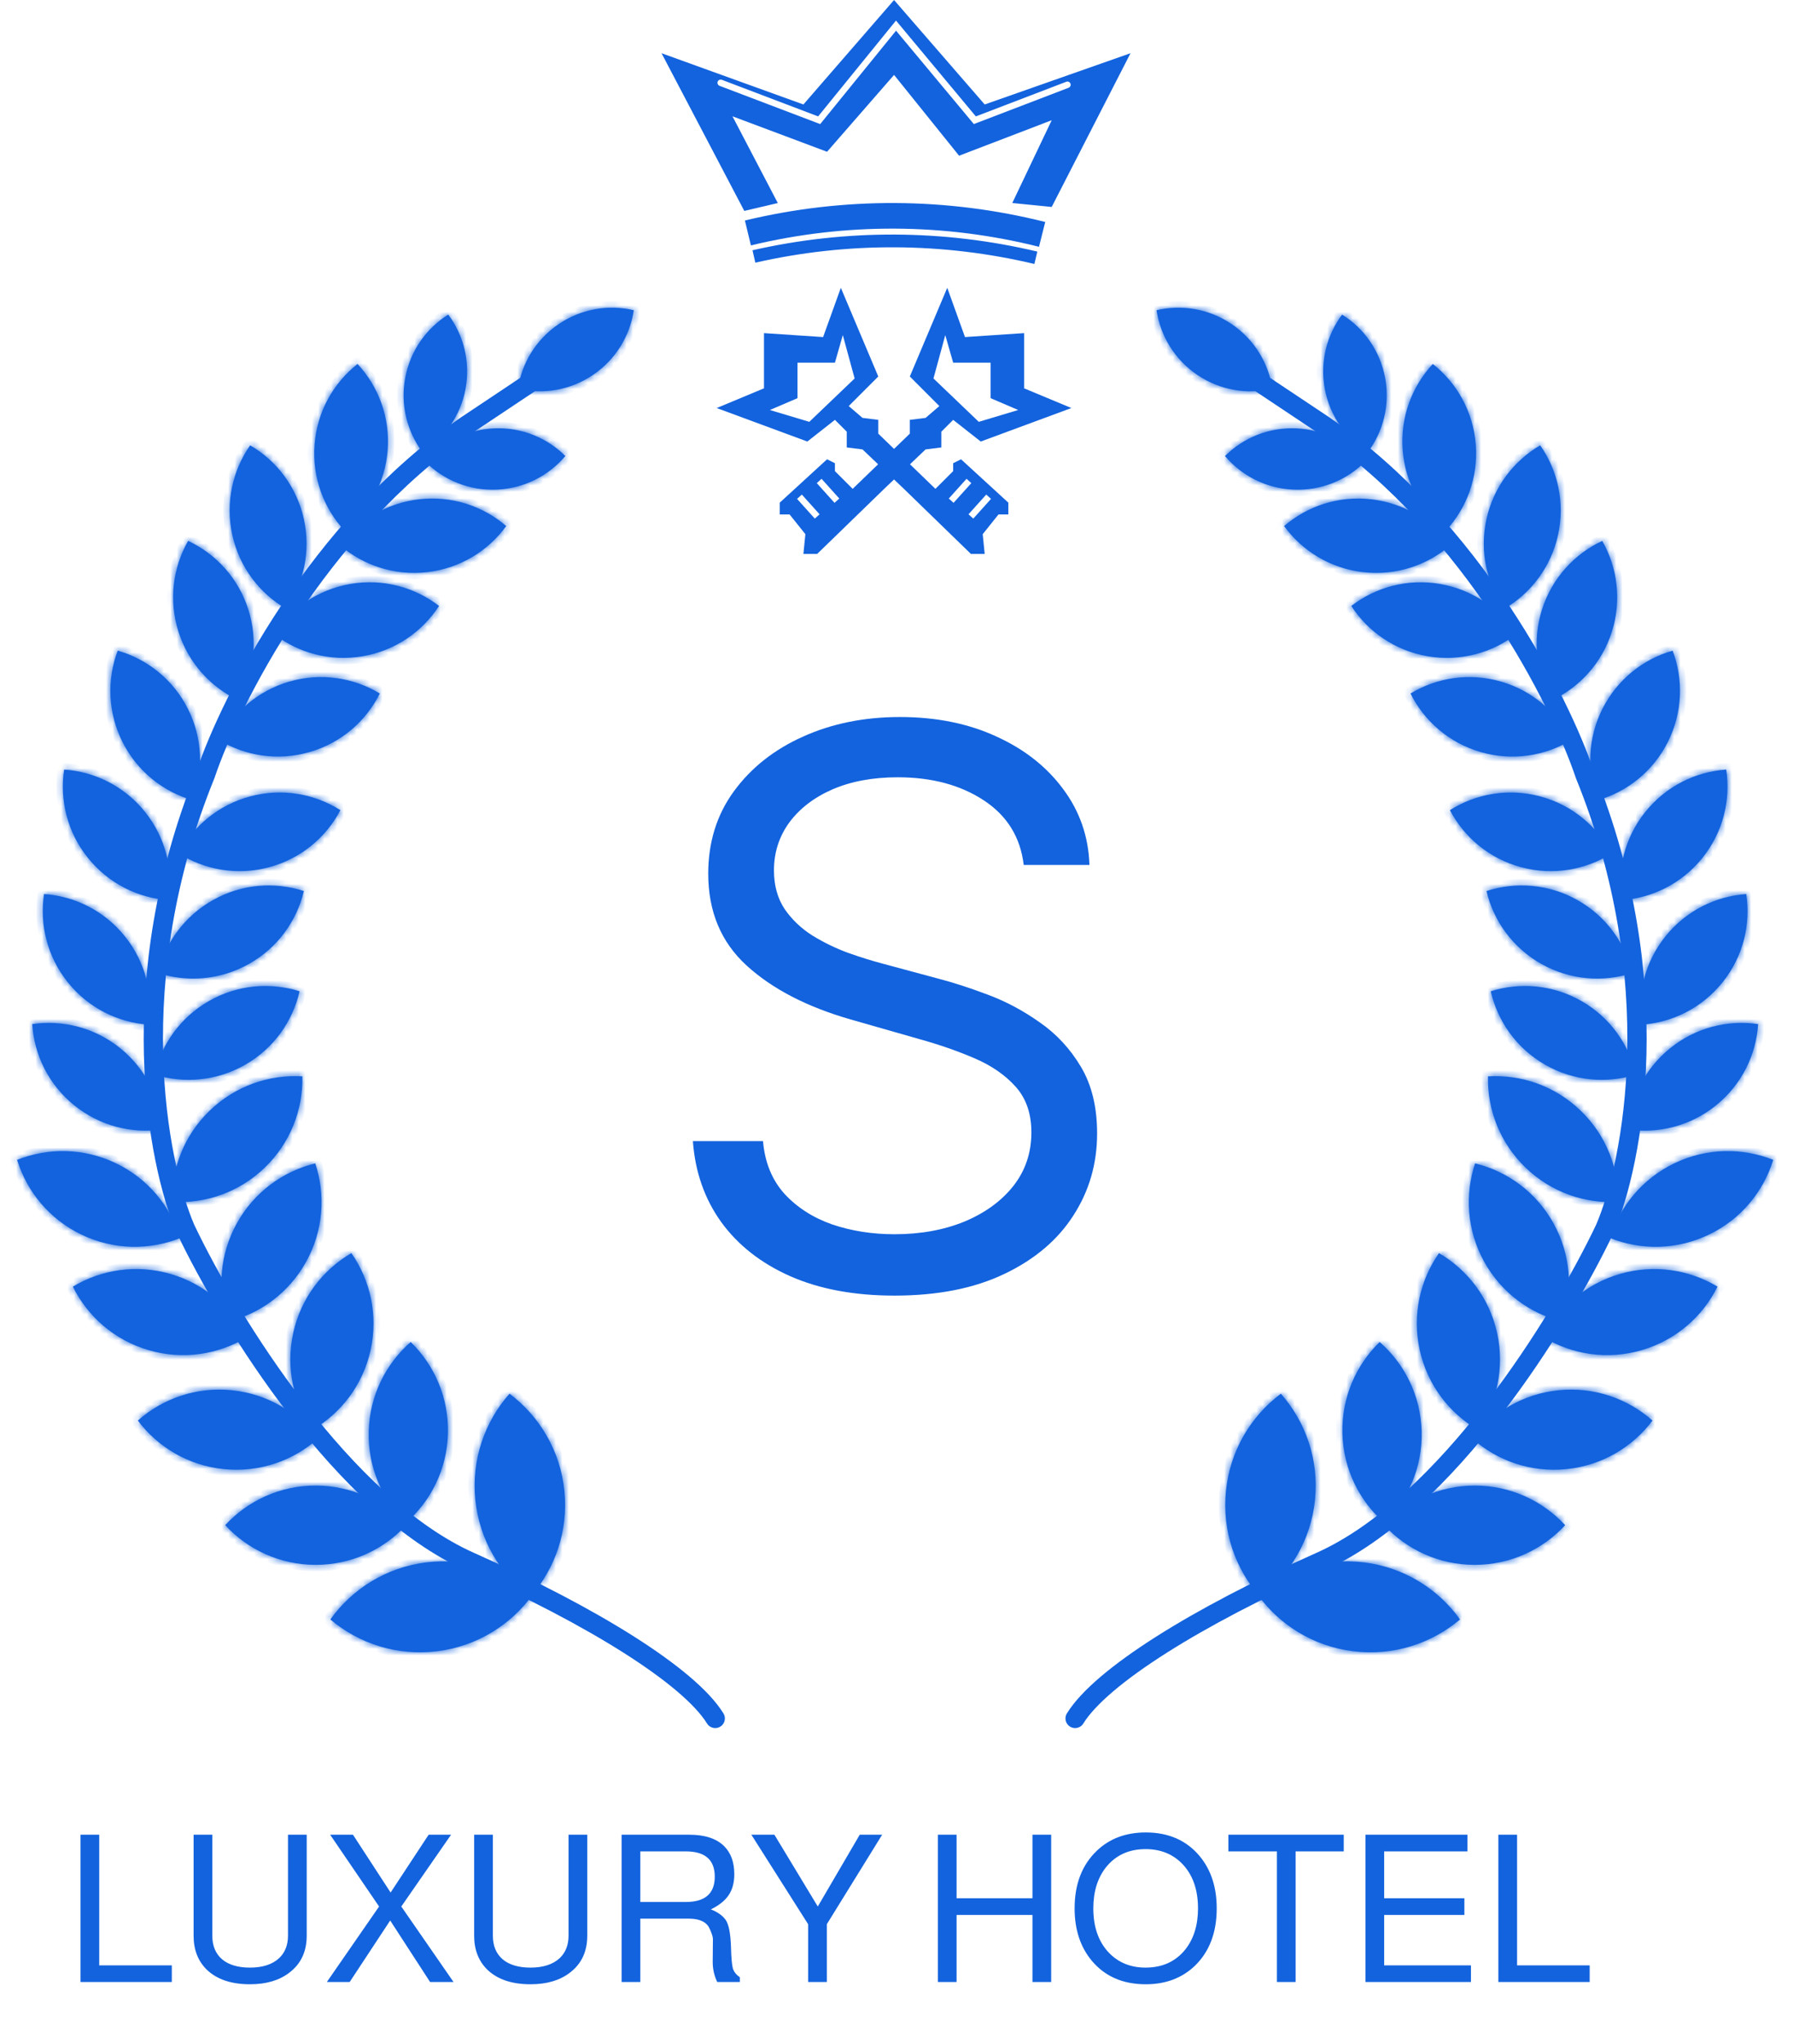 <svg width="279" height="318" viewBox="0 0 279 318" fill="none" xmlns="http://www.w3.org/2000/svg">
<path d="M167.293 267.306C171.353 260.748 186.345 251.413 205.397 242.945C225.073 234.2 242.771 205.779 249.747 191.099C254.119 180.897 259.616 152.496 246.623 120.514C242.771 109.062 229.258 82.16 206.021 66.169L195.714 59.298" stroke="#1363DE" stroke-width="3" stroke-linecap="round"/>
<mask id="path-2-inside-1_294_347" fill="#1363DE">
<path d="M195.641 247.98C200.092 244.221 206.038 242.26 212.275 243.036C218.512 243.813 223.795 247.174 227.188 251.91C222.737 255.668 216.791 257.63 210.555 256.854C204.317 256.077 199.033 252.716 195.641 247.98Z"/>
</mask>
<path d="M195.641 247.98C200.092 244.221 206.038 242.26 212.275 243.036C218.512 243.813 223.795 247.174 227.188 251.91C222.737 255.668 216.791 257.63 210.555 256.854C204.317 256.077 199.033 252.716 195.641 247.98Z" fill="#1363DE"/>
<path d="M195.641 247.98L194.995 247.216L194.29 247.812L194.828 248.563L195.641 247.98ZM212.275 243.036L212.398 242.044L212.398 242.044L212.275 243.036ZM227.188 251.91L227.833 252.674L228.538 252.078L228.001 251.327L227.188 251.91ZM210.555 256.854L210.431 257.846L210.431 257.846L210.555 256.854ZM195.641 247.98L196.286 248.744C200.533 245.158 206.202 243.288 212.151 244.029L212.275 243.036L212.398 242.044C205.873 241.231 199.65 243.285 194.995 247.216L195.641 247.98ZM212.275 243.036L212.151 244.029C218.1 244.77 223.138 247.973 226.375 252.492L227.188 251.91L228.001 251.327C224.452 246.374 218.924 242.857 212.398 242.044L212.275 243.036ZM227.188 251.91L226.543 251.146C222.296 254.732 216.626 256.602 210.678 255.861L210.555 256.854L210.431 257.846C216.956 258.659 223.178 256.605 227.833 252.674L227.188 251.91ZM210.555 256.854L210.678 255.861C204.729 255.12 199.691 251.917 196.454 247.398L195.641 247.98L194.828 248.563C198.376 253.516 203.905 257.033 210.431 257.846L210.555 256.854Z" fill="#1363DE" mask="url(#path-2-inside-1_294_347)"/>
<mask id="path-4-inside-2_294_347" fill="#1363DE">
<path d="M196.082 248.422C192.224 244.056 190.13 238.155 190.767 231.901C191.404 225.648 194.647 220.292 199.306 216.794C203.163 221.16 205.256 227.061 204.619 233.313C203.982 239.566 200.741 244.924 196.082 248.422Z"/>
</mask>
<path d="M196.082 248.422C192.224 244.056 190.13 238.155 190.767 231.901C191.404 225.648 194.647 220.292 199.306 216.794C203.163 221.16 205.256 227.061 204.619 233.313C203.982 239.566 200.741 244.924 196.082 248.422Z" fill="#1363DE"/>
<path d="M196.082 248.422L195.333 249.084L195.944 249.776L196.683 249.222L196.082 248.422ZM190.767 231.901L189.772 231.8L189.772 231.8L190.767 231.901ZM199.306 216.794L200.055 216.132L199.444 215.44L198.705 215.994L199.306 216.794ZM204.619 233.313L205.614 233.415L205.614 233.415L204.619 233.313ZM196.082 248.422L196.832 247.76C193.151 243.594 191.154 237.967 191.762 232.003L190.767 231.901L189.772 231.8C189.105 238.342 191.298 244.518 195.333 249.084L196.082 248.422ZM190.767 231.901L191.762 232.003C192.37 226.039 195.461 220.931 199.906 217.593L199.306 216.794L198.705 215.994C193.833 219.652 190.439 225.258 189.772 231.8L190.767 231.901ZM199.306 216.794L198.556 217.456C202.236 221.621 204.232 227.248 203.624 233.212L204.619 233.313L205.614 233.415C206.281 226.873 204.089 220.698 200.055 216.132L199.306 216.794ZM204.619 233.313L203.624 233.212C203.016 239.175 199.927 244.285 195.482 247.622L196.082 248.422L196.683 249.222C201.555 245.563 204.947 239.956 205.614 233.415L204.619 233.313Z" fill="#1363DE" mask="url(#path-4-inside-2_294_347)"/>
<mask id="path-6-inside-3_294_347" fill="#1363DE">
<path d="M215.396 237.261C218.893 233.468 223.903 231.09 229.468 231.086C235.034 231.083 240.045 233.454 243.547 237.242C240.05 241.034 235.041 243.412 229.476 243.415C223.911 243.419 218.898 241.048 215.396 237.261Z"/>
</mask>
<path d="M215.396 237.261C218.893 233.468 223.903 231.09 229.468 231.086C235.034 231.083 240.045 233.454 243.547 237.242C240.05 241.034 235.041 243.412 229.476 243.415C223.911 243.419 218.898 241.048 215.396 237.261Z" fill="#1363DE"/>
<path d="M215.396 237.261L214.661 236.583L214.035 237.262L214.662 237.94L215.396 237.261ZM229.468 231.086L229.468 230.086L229.468 230.086L229.468 231.086ZM243.547 237.242L244.282 237.92L244.908 237.241L244.281 236.563L243.547 237.242ZM229.476 243.415L229.476 244.415L229.477 244.415L229.476 243.415ZM215.396 237.261L216.132 237.939C219.448 234.342 224.194 232.09 229.469 232.086L229.468 231.086L229.468 230.086C223.611 230.09 218.339 232.594 214.661 236.583L215.396 237.261ZM229.468 231.086L229.469 232.086C234.744 232.083 239.492 234.329 242.813 237.921L243.547 237.242L244.281 236.563C240.598 232.579 235.324 230.082 229.468 230.086L229.468 231.086ZM243.547 237.242L242.812 236.564C239.496 240.16 234.75 242.412 229.475 242.415L229.476 243.415L229.477 244.415C235.332 244.411 240.604 241.908 244.282 237.92L243.547 237.242ZM229.476 243.415L229.475 242.415C224.201 242.419 219.451 240.173 216.131 236.582L215.396 237.261L214.662 237.94C218.346 241.924 223.621 244.419 229.476 244.415L229.476 243.415Z" fill="#1363DE" mask="url(#path-6-inside-3_294_347)"/>
<mask id="path-8-inside-4_294_347" fill="#1363DE">
<path d="M215.42 236.894C211.539 233.494 209.035 228.548 208.889 222.985C208.743 217.421 210.986 212.35 214.683 208.753C218.563 212.152 221.068 217.098 221.214 222.661C221.359 228.224 219.117 233.296 215.42 236.894Z"/>
</mask>
<path d="M215.42 236.894C211.539 233.494 209.035 228.548 208.889 222.985C208.743 217.421 210.986 212.35 214.683 208.753C218.563 212.152 221.068 217.098 221.214 222.661C221.359 228.224 219.117 233.296 215.42 236.894Z" fill="#1363DE"/>
<path d="M215.42 236.894L214.761 237.646L215.456 238.254L216.117 237.61L215.42 236.894ZM208.889 222.985L207.889 223.011L207.889 223.011L208.889 222.985ZM214.683 208.753L215.342 208.001L214.648 207.392L213.986 208.036L214.683 208.753ZM221.214 222.661L222.213 222.635L222.213 222.635L221.214 222.661ZM215.42 236.894L216.079 236.141C212.399 232.918 210.027 228.231 209.888 222.958L208.889 222.985L207.889 223.011C208.043 228.865 210.679 234.071 214.761 237.646L215.42 236.894ZM208.889 222.985L209.888 222.958C209.75 217.685 211.875 212.881 215.381 209.469L214.683 208.753L213.986 208.036C210.097 211.82 207.736 217.156 207.889 223.011L208.889 222.985ZM214.683 208.753L214.024 209.505C217.703 212.728 220.076 217.414 220.214 222.687L221.214 222.661L222.213 222.635C222.06 216.781 219.423 211.576 215.342 208.001L214.683 208.753ZM221.214 222.661L220.214 222.687C220.352 227.96 218.228 232.766 214.723 236.177L215.42 236.894L216.117 237.61C220.006 233.826 222.367 228.489 222.213 222.635L221.214 222.661Z" fill="#1363DE" mask="url(#path-8-inside-4_294_347)"/>
<mask id="path-10-inside-5_294_347" fill="#1363DE">
<path d="M229.132 223.813C232.23 219.689 236.975 216.82 242.512 216.258C248.049 215.696 253.274 217.552 257.138 220.97C254.039 225.093 249.295 227.962 243.759 228.524C238.222 229.086 232.996 227.23 229.132 223.813Z"/>
</mask>
<path d="M229.132 223.813C232.23 219.689 236.975 216.82 242.512 216.258C248.049 215.696 253.274 217.552 257.138 220.97C254.039 225.093 249.295 227.962 243.759 228.524C238.222 229.086 232.996 227.23 229.132 223.813Z" fill="#1363DE"/>
<path d="M229.132 223.813L228.332 223.212L227.778 223.951L228.469 224.562L229.132 223.813ZM242.512 216.258L242.411 215.263L242.411 215.263L242.512 216.258ZM257.138 220.97L257.938 221.57L258.492 220.832L257.801 220.22L257.138 220.97ZM243.759 228.524L243.86 229.519L243.86 229.519L243.759 228.524ZM229.132 223.813L229.931 224.414C232.869 220.503 237.365 217.786 242.613 217.253L242.512 216.258L242.411 215.263C236.585 215.855 231.591 218.874 228.332 223.212L229.132 223.813ZM242.512 216.258L242.613 217.253C247.861 216.72 252.811 218.478 256.476 221.719L257.138 220.97L257.801 220.22C253.736 216.626 248.237 214.671 242.411 215.263L242.512 216.258ZM257.138 220.97L256.339 220.369C253.4 224.279 248.905 226.996 243.658 227.529L243.759 228.524L243.86 229.519C249.685 228.927 254.678 225.908 257.938 221.57L257.138 220.97ZM243.759 228.524L243.658 227.529C238.41 228.062 233.458 226.304 229.794 223.064L229.132 223.813L228.469 224.562C232.534 228.157 238.033 230.11 243.86 229.519L243.759 228.524Z" fill="#1363DE" mask="url(#path-10-inside-5_294_347)"/>
<mask id="path-12-inside-6_294_347" fill="#1363DE">
<path d="M229.964 222.417C225.51 219.815 222.113 215.432 220.916 209.996C219.72 204.561 220.962 199.158 223.911 194.926C228.364 197.528 231.76 201.91 232.957 207.345C234.154 212.78 232.913 218.185 229.964 222.417Z"/>
</mask>
<path d="M229.964 222.417C225.51 219.815 222.113 215.432 220.916 209.996C219.72 204.561 220.962 199.158 223.911 194.926C228.364 197.528 231.76 201.91 232.957 207.345C234.154 212.78 232.913 218.185 229.964 222.417Z" fill="#1363DE"/>
<path d="M229.964 222.417L229.46 223.281L230.257 223.747L230.785 222.989L229.964 222.417ZM220.916 209.996L219.94 210.211L219.94 210.211L220.916 209.996ZM223.911 194.926L224.415 194.062L223.618 193.596L223.09 194.354L223.911 194.926ZM232.957 207.345L233.934 207.13L233.934 207.13L232.957 207.345ZM229.964 222.417L230.469 221.554C226.245 219.086 223.027 214.933 221.893 209.781L220.916 209.996L219.94 210.211C221.199 215.931 224.775 220.543 229.46 223.281L229.964 222.417ZM220.916 209.996L221.893 209.781C220.759 204.63 221.935 199.511 224.731 195.497L223.911 194.926L223.09 194.354C219.989 198.806 218.681 204.492 219.94 210.211L220.916 209.996ZM223.911 194.926L223.406 195.789C227.629 198.257 230.846 202.409 231.981 207.56L232.957 207.345L233.934 207.13C232.674 201.411 229.1 196.8 224.415 194.062L223.911 194.926ZM232.957 207.345L231.981 207.56C233.115 212.712 231.94 217.832 229.144 221.846L229.964 222.417L230.785 222.989C233.887 218.537 235.193 212.849 233.934 207.13L232.957 207.345Z" fill="#1363DE" mask="url(#path-12-inside-6_294_347)"/>
<mask id="path-14-inside-7_294_347" fill="#1363DE">
<path d="M240.238 208.056C242.53 203.435 246.67 199.747 252.011 198.182C257.352 196.617 262.827 197.486 267.252 200.139C264.96 204.76 260.82 208.448 255.48 210.013C250.138 211.579 244.662 210.709 240.238 208.056Z"/>
</mask>
<path d="M240.238 208.056C242.53 203.435 246.67 199.747 252.011 198.182C257.352 196.617 262.827 197.486 267.252 200.139C264.96 204.76 260.82 208.448 255.48 210.013C250.138 211.579 244.662 210.709 240.238 208.056Z" fill="#1363DE"/>
<path d="M240.238 208.056L239.342 207.612L238.932 208.439L239.723 208.914L240.238 208.056ZM252.011 198.182L251.73 197.222L251.729 197.222L252.011 198.182ZM267.252 200.139L268.148 200.584L268.558 199.756L267.766 199.281L267.252 200.139ZM255.48 210.013L255.761 210.973L255.761 210.973L255.48 210.013ZM240.238 208.056L241.133 208.5C243.307 204.119 247.23 200.625 252.292 199.142L252.011 198.182L251.729 197.222C246.11 198.87 241.753 202.751 239.342 207.612L240.238 208.056ZM252.011 198.182L252.292 199.142C257.354 197.658 262.542 198.481 266.738 200.997L267.252 200.139L267.766 199.281C263.113 196.491 257.349 195.575 251.73 197.222L252.011 198.182ZM267.252 200.139L266.356 199.695C264.182 204.076 260.26 207.57 255.198 209.053L255.48 210.013L255.761 210.973C261.38 209.326 265.737 205.444 268.148 200.584L267.252 200.139ZM255.48 210.013L255.198 209.053C250.136 210.537 244.947 209.714 240.752 207.199L240.238 208.056L239.723 208.914C244.377 211.704 250.141 212.62 255.761 210.973L255.48 210.013Z" fill="#1363DE" mask="url(#path-14-inside-7_294_347)"/>
<mask id="path-16-inside-8_294_347" fill="#1363DE">
<path d="M243.158 205.6C238.147 204.373 233.644 201.138 230.949 196.267C228.255 191.398 227.909 185.864 229.531 180.968C234.541 182.195 239.044 185.429 241.738 190.299C244.433 195.169 244.781 200.703 243.158 205.6Z"/>
</mask>
<path d="M243.158 205.6C238.147 204.373 233.644 201.138 230.949 196.267C228.255 191.398 227.909 185.864 229.531 180.968C234.541 182.195 239.044 185.429 241.738 190.299C244.433 195.169 244.781 200.703 243.158 205.6Z" fill="#1363DE"/>
<path d="M243.158 205.6L242.921 206.571L243.817 206.791L244.108 205.914L243.158 205.6ZM230.949 196.267L230.074 196.752L230.074 196.752L230.949 196.267ZM229.531 180.968L229.769 179.997L228.872 179.777L228.582 180.653L229.531 180.968ZM241.738 190.299L242.613 189.815L242.613 189.815L241.738 190.299ZM243.158 205.6L243.396 204.628C238.645 203.465 234.378 200.399 231.824 195.783L230.949 196.267L230.074 196.752C232.909 201.876 237.65 205.28 242.921 206.571L243.158 205.6ZM230.949 196.267L231.824 195.783C229.271 191.168 228.942 185.925 230.48 181.282L229.531 180.968L228.582 180.653C226.875 185.803 227.24 191.627 230.074 196.752L230.949 196.267ZM229.531 180.968L229.293 181.939C234.044 183.103 238.31 186.168 240.863 190.783L241.738 190.299L242.613 189.815C239.779 184.691 235.039 181.288 229.769 179.997L229.531 180.968ZM241.738 190.299L240.863 190.783C243.417 195.399 243.748 200.642 242.209 205.285L243.158 205.6L244.108 205.914C245.814 200.764 245.448 194.939 242.613 189.815L241.738 190.299Z" fill="#1363DE" mask="url(#path-16-inside-8_294_347)"/>
<mask id="path-18-inside-9_294_347" fill="#1363DE">
<path d="M250.537 192.581C252.055 187.65 255.548 183.344 260.567 180.94C265.587 178.536 271.131 178.513 275.925 180.419C274.406 185.349 270.913 189.655 265.895 192.059C260.875 194.463 255.33 194.487 250.537 192.581Z"/>
</mask>
<path d="M250.537 192.581C252.055 187.65 255.548 183.344 260.567 180.94C265.587 178.536 271.131 178.513 275.925 180.419C274.406 185.349 270.913 189.655 265.895 192.059C260.875 194.463 255.33 194.487 250.537 192.581Z" fill="#1363DE"/>
<path d="M250.537 192.581L249.581 192.286L249.309 193.169L250.167 193.51L250.537 192.581ZM260.567 180.94L260.135 180.038L260.135 180.038L260.567 180.94ZM275.925 180.419L276.88 180.714L277.152 179.831L276.294 179.49L275.925 180.419ZM265.895 192.059L266.327 192.961L266.327 192.961L265.895 192.059ZM250.537 192.581L251.492 192.875C252.932 188.2 256.242 184.121 260.999 181.842L260.567 180.94L260.135 180.038C254.854 182.568 251.178 187.101 249.581 192.286L250.537 192.581ZM260.567 180.94L260.999 181.842C265.757 179.563 271.01 179.541 275.555 181.349L275.925 180.419L276.294 179.49C271.253 177.485 265.417 177.508 260.135 180.038L260.567 180.94ZM275.925 180.419L274.969 180.125C273.529 184.799 270.219 188.878 265.463 191.157L265.895 192.059L266.327 192.961C271.608 190.431 275.283 185.899 276.88 180.714L275.925 180.419ZM265.895 192.059L265.463 191.157C260.705 193.436 255.451 193.459 250.906 191.652L250.537 192.581L250.167 193.51C255.209 195.515 261.045 195.491 266.327 192.961L265.895 192.059Z" fill="#1363DE" mask="url(#path-18-inside-9_294_347)"/>
<mask id="path-20-inside-10_294_347" fill="#1363DE">
<path d="M251.811 186.961C246.661 187.263 241.405 185.497 237.397 181.636C233.389 177.775 231.428 172.588 231.537 167.431C236.687 167.129 241.942 168.895 245.95 172.756C249.958 176.617 251.92 181.803 251.811 186.961Z"/>
</mask>
<path d="M251.811 186.961C246.661 187.263 241.405 185.497 237.397 181.636C233.389 177.775 231.428 172.588 231.537 167.431C236.687 167.129 241.942 168.895 245.95 172.756C249.958 176.617 251.92 181.803 251.811 186.961Z" fill="#1363DE"/>
<path d="M251.811 186.961L251.869 187.959L252.791 187.905L252.81 186.982L251.811 186.961ZM237.397 181.636L236.703 182.356L236.703 182.356L237.397 181.636ZM231.537 167.431L231.479 166.432L230.557 166.486L230.537 167.409L231.537 167.431ZM245.95 172.756L246.644 172.036L246.644 172.036L245.95 172.756ZM251.811 186.961L251.752 185.963C246.869 186.249 241.889 184.575 238.09 180.916L237.397 181.636L236.703 182.356C240.92 186.419 246.453 188.277 251.869 187.959L251.811 186.961ZM237.397 181.636L238.09 180.916C234.292 177.256 232.433 172.342 232.537 167.452L231.537 167.431L230.537 167.409C230.423 172.834 232.485 178.293 236.703 182.356L237.397 181.636ZM231.537 167.431L231.596 168.429C236.478 168.143 241.457 169.817 245.256 173.476L245.95 172.756L246.644 172.036C242.426 167.973 236.895 166.115 231.479 166.432L231.537 167.431ZM245.95 172.756L245.256 173.476C249.055 177.136 250.914 182.05 250.811 186.94L251.811 186.961L252.81 186.982C252.925 181.557 250.861 176.099 246.644 172.036L245.95 172.756Z" fill="#1363DE" mask="url(#path-20-inside-10_294_347)"/>
<mask id="path-22-inside-11_294_347" fill="#1363DE">
<path d="M253.335 175.689C253.645 170.927 255.865 166.303 259.866 163.063C263.867 159.824 268.852 158.616 273.574 159.304C273.264 164.065 271.043 168.688 267.043 171.927C263.041 175.167 258.057 176.377 253.335 175.689Z"/>
</mask>
<path d="M253.335 175.689C253.645 170.927 255.865 166.303 259.866 163.063C263.867 159.824 268.852 158.616 273.574 159.304C273.264 164.065 271.043 168.688 267.043 171.927C263.041 175.167 258.057 176.377 253.335 175.689Z" fill="#1363DE"/>
<path d="M253.335 175.689L252.337 175.624L252.277 176.545L253.191 176.678L253.335 175.689ZM259.866 163.063L259.237 162.286L259.237 162.286L259.866 163.063ZM273.574 159.304L274.572 159.369L274.632 158.448L273.718 158.314L273.574 159.304ZM267.043 171.927L267.672 172.705L267.672 172.705L267.043 171.927ZM253.335 175.689L254.333 175.754C254.625 171.258 256.72 166.897 260.495 163.84L259.866 163.063L259.237 162.286C255.009 165.709 252.664 170.595 252.337 175.624L253.335 175.689ZM259.866 163.063L260.495 163.84C264.27 160.784 268.972 159.644 273.43 160.293L273.574 159.304L273.718 158.314C268.732 157.588 263.464 158.863 259.237 162.286L259.866 163.063ZM273.574 159.304L272.576 159.239C272.283 163.734 270.188 168.094 266.413 171.15L267.043 171.927L267.672 172.705C271.899 169.283 274.244 164.397 274.572 159.369L273.574 159.304ZM267.043 171.927L266.413 171.15C262.638 174.207 257.937 175.349 253.479 174.699L253.335 175.689L253.191 176.678C258.177 177.405 263.445 176.127 267.672 172.705L267.043 171.927Z" fill="#1363DE" mask="url(#path-22-inside-11_294_347)"/>
<mask id="path-24-inside-12_294_347" fill="#1363DE">
<path d="M254.559 167.153C250.006 168.583 244.893 168.182 240.427 165.62C235.962 163.058 233.036 158.846 231.973 154.194C236.525 152.764 241.637 153.166 246.102 155.727C250.567 158.289 253.496 162.501 254.559 167.153Z"/>
</mask>
<path d="M254.559 167.153C250.006 168.583 244.893 168.182 240.427 165.62C235.962 163.058 233.036 158.846 231.973 154.194C236.525 152.764 241.637 153.166 246.102 155.727C250.567 158.289 253.496 162.501 254.559 167.153Z" fill="#1363DE"/>
<path d="M254.559 167.153L254.859 168.107L255.739 167.831L255.534 166.93L254.559 167.153ZM240.427 165.62L239.93 166.487L239.93 166.487L240.427 165.62ZM231.973 154.194L231.673 153.24L230.792 153.517L230.998 154.417L231.973 154.194ZM246.102 155.727L246.599 154.86L246.599 154.86L246.102 155.727ZM254.559 167.153L254.259 166.199C249.962 167.549 245.139 167.17 240.925 164.752L240.427 165.62L239.93 166.487C244.647 169.194 250.051 169.618 254.859 168.107L254.559 167.153ZM240.427 165.62L240.925 164.752C236.712 162.335 233.951 158.363 232.947 153.971L231.973 154.194L230.998 154.417C232.12 159.329 235.212 163.78 239.93 166.487L240.427 165.62ZM231.973 154.194L232.272 155.148C236.569 153.799 241.391 154.178 245.604 156.595L246.102 155.727L246.599 154.86C241.882 152.154 236.48 151.73 231.673 153.24L231.973 154.194ZM246.102 155.727L245.604 156.595C249.818 159.012 252.58 162.985 253.584 167.376L254.559 167.153L255.534 166.93C254.411 162.018 251.317 157.567 246.599 154.86L246.102 155.727Z" fill="#1363DE" mask="url(#path-24-inside-12_294_347)"/>
<mask id="path-26-inside-13_294_347" fill="#1363DE">
<path d="M254.008 151.353C249.469 152.826 244.352 152.472 239.862 149.952C235.373 147.431 232.409 143.246 231.303 138.604C235.841 137.132 240.958 137.486 245.446 140.007C249.935 142.527 252.902 146.711 254.008 151.353Z"/>
</mask>
<path d="M254.008 151.353C249.469 152.826 244.352 152.472 239.862 149.952C235.373 147.431 232.409 143.246 231.303 138.604C235.841 137.132 240.958 137.486 245.446 140.007C249.935 142.527 252.902 146.711 254.008 151.353Z" fill="#1363DE"/>
<path d="M254.008 151.353L254.316 152.305L255.195 152.02L254.981 151.122L254.008 151.353ZM239.862 149.952L239.373 150.823L239.373 150.823L239.862 149.952ZM231.303 138.604L230.994 137.652L230.116 137.937L230.33 138.835L231.303 138.604ZM245.446 140.007L245.936 139.135L245.936 139.135L245.446 140.007ZM254.008 151.353L253.699 150.402C249.414 151.792 244.588 151.458 240.352 149.08L239.862 149.952L239.373 150.823C244.115 153.486 249.523 153.859 254.316 152.305L254.008 151.353ZM239.862 149.952L240.352 149.08C236.116 146.701 233.32 142.754 232.275 138.372L231.303 138.604L230.33 138.835C231.498 143.737 234.63 148.16 239.373 150.823L239.862 149.952ZM231.303 138.604L231.611 139.555C235.896 138.166 240.721 138.501 244.957 140.879L245.446 140.007L245.936 139.135C241.194 136.472 235.787 136.098 230.994 137.652L231.303 138.604ZM245.446 140.007L244.957 140.879C249.192 143.257 251.991 147.203 253.035 151.585L254.008 151.353L254.981 151.122C253.813 146.22 250.678 141.798 245.936 139.135L245.446 140.007Z" fill="#1363DE" mask="url(#path-26-inside-13_294_347)"/>
<mask id="path-28-inside-14_294_347" fill="#1363DE">
<path d="M255.447 159.393C254.735 154.675 255.92 149.685 259.139 145.667C262.359 141.65 266.97 139.407 271.731 139.073C272.442 143.791 271.258 148.781 268.039 152.799C264.819 156.816 260.207 159.06 255.447 159.393Z"/>
</mask>
<path d="M255.447 159.393C254.735 154.675 255.92 149.685 259.139 145.667C262.359 141.65 266.97 139.407 271.731 139.073C272.442 143.791 271.258 148.781 268.039 152.799C264.819 156.816 260.207 159.06 255.447 159.393Z" fill="#1363DE"/>
<path d="M255.447 159.393L254.458 159.543L254.596 160.456L255.517 160.391L255.447 159.393ZM259.139 145.667L258.359 145.042L258.359 145.042L259.139 145.667ZM271.731 139.073L272.719 138.924L272.582 138.011L271.661 138.075L271.731 139.073ZM268.039 152.799L268.819 153.424L268.819 153.424L268.039 152.799ZM255.447 159.393L256.436 159.244C255.764 154.79 256.882 150.083 259.92 146.292L259.139 145.667L258.359 145.042C254.958 149.286 253.706 154.56 254.458 159.543L255.447 159.393ZM259.139 145.667L259.92 146.292C262.957 142.502 267.307 140.386 271.801 140.071L271.731 139.073L271.661 138.075C266.634 138.428 261.76 140.798 258.359 145.042L259.139 145.667ZM271.731 139.073L270.742 139.222C271.413 143.676 270.296 148.383 267.258 152.173L268.039 152.799L268.819 153.424C272.22 149.18 273.471 143.907 272.719 138.924L271.731 139.073ZM268.039 152.799L267.258 152.173C264.221 155.964 259.871 158.081 255.377 158.396L255.447 159.393L255.517 160.391C260.544 160.039 265.418 157.668 268.819 153.424L268.039 152.799Z" fill="#1363DE" mask="url(#path-28-inside-14_294_347)"/>
<mask id="path-30-inside-15_294_347" fill="#1363DE">
<path d="M252.323 140.029C251.611 135.311 252.796 130.32 256.015 126.303C259.235 122.285 263.847 120.042 268.608 119.709C269.319 124.427 268.135 129.417 264.916 133.434C261.696 137.452 257.083 139.696 252.323 140.029Z"/>
</mask>
<path d="M252.323 140.029C251.611 135.311 252.796 130.32 256.015 126.303C259.235 122.285 263.847 120.042 268.608 119.709C269.319 124.427 268.135 129.417 264.916 133.434C261.696 137.452 257.083 139.696 252.323 140.029Z" fill="#1363DE"/>
<path d="M252.323 140.029L251.334 140.178L251.472 141.091L252.393 141.027L252.323 140.029ZM256.015 126.303L255.235 125.677L255.235 125.677L256.015 126.303ZM268.608 119.709L269.597 119.56L269.459 118.647L268.538 118.711L268.608 119.709ZM264.916 133.434L265.696 134.06L265.696 134.06L264.916 133.434ZM252.323 140.029L253.312 139.88C252.64 135.426 253.758 130.719 256.796 126.928L256.015 126.303L255.235 125.677C251.834 129.922 250.582 135.195 251.334 140.178L252.323 140.029ZM256.015 126.303L256.796 126.928C259.833 123.137 264.184 121.021 268.678 120.706L268.608 119.709L268.538 118.711C263.511 119.063 258.636 121.433 255.235 125.677L256.015 126.303ZM268.608 119.709L267.619 119.858C268.291 124.312 267.173 129.018 264.136 132.809L264.916 133.434L265.696 134.06C269.097 129.815 270.348 124.542 269.597 119.56L268.608 119.709ZM264.916 133.434L264.136 132.809C261.098 136.6 256.747 138.717 252.253 139.032L252.323 140.029L252.393 141.027C257.42 140.675 262.295 138.304 265.696 134.06L264.916 133.434Z" fill="#1363DE" mask="url(#path-30-inside-15_294_347)"/>
<mask id="path-32-inside-16_294_347" fill="#1363DE">
<path d="M250.766 132.763C246.732 135.312 241.686 136.234 236.713 134.901C231.74 133.568 227.833 130.246 225.614 126.021C229.648 123.473 234.694 122.552 239.666 123.885C244.638 125.217 248.547 128.538 250.766 132.763Z"/>
</mask>
<path d="M250.766 132.763C246.732 135.312 241.686 136.234 236.713 134.901C231.74 133.568 227.833 130.246 225.614 126.021C229.648 123.473 234.694 122.552 239.666 123.885C244.638 125.217 248.547 128.538 250.766 132.763Z" fill="#1363DE"/>
<path d="M250.766 132.763L251.3 133.608L252.081 133.115L251.652 132.298L250.766 132.763ZM236.713 134.901L236.455 135.867L236.455 135.867L236.713 134.901ZM225.614 126.021L225.08 125.176L224.299 125.669L224.729 126.486L225.614 126.021ZM239.666 123.885L239.925 122.919L239.925 122.919L239.666 123.885ZM250.766 132.763L250.232 131.917C246.424 134.323 241.664 135.193 236.972 133.935L236.713 134.901L236.455 135.867C241.708 137.275 247.04 136.3 251.3 133.608L250.766 132.763ZM236.713 134.901L236.972 133.935C232.28 132.678 228.594 129.545 226.499 125.556L225.614 126.021L224.729 126.486C227.072 130.947 231.201 134.459 236.455 135.867L236.713 134.901ZM225.614 126.021L226.148 126.867C229.956 124.462 234.715 123.593 239.407 124.851L239.666 123.885L239.925 122.919C234.672 121.511 229.34 122.485 225.08 125.176L225.614 126.021ZM239.666 123.885L239.407 124.851C244.099 126.108 247.786 129.24 249.881 133.228L250.766 132.763L251.652 132.298C249.308 127.837 245.178 124.327 239.925 122.919L239.666 123.885Z" fill="#1363DE" mask="url(#path-32-inside-16_294_347)"/>
<mask id="path-34-inside-17_294_347" fill="#1363DE">
<path d="M248.598 124.487C246.915 120.022 247.028 114.894 249.335 110.292C251.643 105.689 255.684 102.531 260.27 101.208C261.953 105.673 261.84 110.801 259.532 115.403C257.225 120.005 253.184 123.165 248.598 124.487Z"/>
</mask>
<path d="M248.598 124.487C246.915 120.022 247.028 114.894 249.335 110.292C251.643 105.689 255.684 102.531 260.27 101.208C261.953 105.673 261.84 110.801 259.532 115.403C257.225 120.005 253.184 123.165 248.598 124.487Z" fill="#1363DE"/>
<path d="M248.598 124.487L247.663 124.84L247.988 125.704L248.876 125.448L248.598 124.487ZM249.335 110.292L248.441 109.843L248.441 109.844L249.335 110.292ZM260.27 101.208L261.206 100.856L260.88 99.992L259.993 100.247L260.27 101.208ZM259.532 115.403L260.426 115.851L260.426 115.851L259.532 115.403ZM248.598 124.487L249.534 124.134C247.945 119.919 248.052 115.082 250.229 110.74L249.335 110.292L248.441 109.844C246.004 114.706 245.885 120.125 247.663 124.84L248.598 124.487ZM249.335 110.292L250.229 110.74C252.406 106.397 256.218 103.417 260.547 102.169L260.27 101.208L259.993 100.247C255.151 101.644 250.879 104.981 248.441 109.843L249.335 110.292ZM260.27 101.208L259.334 101.561C260.923 105.776 260.815 110.612 258.639 114.954L259.532 115.403L260.426 115.851C262.864 110.989 262.983 105.571 261.206 100.856L260.27 101.208ZM259.532 115.403L258.639 114.954C256.461 119.297 252.65 122.278 248.321 123.526L248.598 124.487L248.876 125.448C253.718 124.052 257.989 120.713 260.426 115.851L259.532 115.403Z" fill="#1363DE" mask="url(#path-34-inside-17_294_347)"/>
<mask id="path-36-inside-18_294_347" fill="#1363DE">
<path d="M244.49 115.131C240.405 117.597 235.341 118.415 230.397 116.981C225.452 115.546 221.614 112.144 219.482 107.875C223.567 105.41 228.63 104.593 233.574 106.027C238.519 107.461 242.358 110.862 244.49 115.131Z"/>
</mask>
<path d="M244.49 115.131C240.405 117.597 235.341 118.415 230.397 116.981C225.452 115.546 221.614 112.144 219.482 107.875C223.567 105.41 228.63 104.593 233.574 106.027C238.519 107.461 242.358 110.862 244.49 115.131Z" fill="#1363DE"/>
<path d="M244.49 115.131L245.007 115.987L245.798 115.51L245.385 114.684L244.49 115.131ZM230.397 116.981L230.118 117.941L230.118 117.941L230.397 116.981ZM219.482 107.875L218.965 107.019L218.175 107.496L218.587 108.322L219.482 107.875ZM233.574 106.027L233.853 105.067L233.853 105.067L233.574 106.027ZM244.49 115.131L243.974 114.275C240.117 116.602 235.34 117.374 230.675 116.02L230.397 116.981L230.118 117.941C235.342 119.457 240.692 118.591 245.007 115.987L244.49 115.131ZM230.397 116.981L230.675 116.02C226.01 114.667 222.389 111.459 220.376 107.428L219.482 107.875L218.587 108.322C220.839 112.83 224.894 116.426 230.118 117.941L230.397 116.981ZM219.482 107.875L219.998 108.731C223.855 106.405 228.631 105.634 233.296 106.987L233.574 106.027L233.853 105.067C228.63 103.551 223.28 104.416 218.965 107.019L219.482 107.875ZM233.574 106.027L233.296 106.987C237.961 108.341 241.583 111.548 243.596 115.578L244.49 115.131L245.385 114.684C243.133 110.176 239.076 106.582 233.853 105.067L233.574 106.027Z" fill="#1363DE" mask="url(#path-36-inside-18_294_347)"/>
<mask id="path-38-inside-19_294_347" fill="#1363DE">
<path d="M241.44 108.957C239.077 104.811 238.386 99.729 239.943 94.822C241.5 89.915 244.995 86.162 249.316 84.137C251.678 88.282 252.37 93.364 250.813 98.271C249.256 103.178 245.761 106.932 241.44 108.957Z"/>
</mask>
<path d="M241.44 108.957C239.077 104.811 238.386 99.729 239.943 94.822C241.5 89.915 244.995 86.162 249.316 84.137C251.678 88.282 252.37 93.364 250.813 98.271C249.256 103.178 245.761 106.932 241.44 108.957Z" fill="#1363DE"/>
<path d="M241.44 108.957L240.571 109.452L241.028 110.254L241.864 109.862L241.44 108.957ZM239.943 94.822L238.99 94.519L238.99 94.519L239.943 94.822ZM249.316 84.137L250.185 83.641L249.728 82.839L248.892 83.231L249.316 84.137ZM250.813 98.271L251.766 98.573L251.766 98.573L250.813 98.271ZM241.44 108.957L242.309 108.462C240.078 104.548 239.427 99.754 240.896 95.124L239.943 94.822L238.99 94.519C237.345 99.703 238.076 105.074 240.571 109.452L241.44 108.957ZM239.943 94.822L240.896 95.124C242.365 90.494 245.662 86.954 249.74 85.042L249.316 84.137L248.892 83.231C244.329 85.37 240.635 89.335 238.99 94.519L239.943 94.822ZM249.316 84.137L248.447 84.632C250.677 88.545 251.329 93.339 249.86 97.969L250.813 98.271L251.766 98.573C253.411 93.389 252.68 88.019 250.185 83.641L249.316 84.137ZM250.813 98.271L249.86 97.969C248.391 102.599 245.094 106.14 241.016 108.051L241.44 108.957L241.864 109.862C246.427 107.724 250.121 103.758 251.766 98.573L250.813 98.271Z" fill="#1363DE" mask="url(#path-38-inside-19_294_347)"/>
<mask id="path-40-inside-20_294_347" fill="#1363DE">
<path d="M235.934 98.659C232.151 101.567 227.211 102.949 222.137 102.079C217.063 101.208 212.867 98.258 210.269 94.255C214.053 91.348 218.992 89.967 224.065 90.838C229.139 91.708 233.337 94.656 235.934 98.659Z"/>
</mask>
<path d="M235.934 98.659C232.151 101.567 227.211 102.949 222.137 102.079C217.063 101.208 212.867 98.258 210.269 94.255C214.053 91.348 218.992 89.967 224.065 90.838C229.139 91.708 233.337 94.656 235.934 98.659Z" fill="#1363DE"/>
<path d="M235.934 98.659L236.544 99.452L237.276 98.889L236.773 98.115L235.934 98.659ZM222.137 102.079L221.968 103.064L221.968 103.064L222.137 102.079ZM210.269 94.255L209.66 93.463L208.928 94.025L209.431 94.8L210.269 94.255ZM224.065 90.838L224.234 89.852L224.234 89.852L224.065 90.838ZM235.934 98.659L235.325 97.866C231.753 100.612 227.094 101.914 222.306 101.093L222.137 102.079L221.968 103.064C227.329 103.984 232.549 102.523 236.544 99.452L235.934 98.659ZM222.137 102.079L222.306 101.093C217.519 100.272 213.561 97.49 211.108 93.711L210.269 94.255L209.431 94.8C212.174 99.027 216.607 102.144 221.968 103.064L222.137 102.079ZM210.269 94.255L210.879 95.048C214.45 92.303 219.109 91.002 223.896 91.823L224.065 90.838L224.234 89.852C218.874 88.932 213.655 90.392 209.66 93.463L210.269 94.255ZM224.065 90.838L223.896 91.823C228.684 92.644 232.643 95.425 235.096 99.203L235.934 98.659L236.773 98.115C234.03 93.887 229.595 90.772 224.234 89.852L224.065 90.838Z" fill="#1363DE" mask="url(#path-40-inside-20_294_347)"/>
<mask id="path-42-inside-21_294_347" fill="#1363DE">
<path d="M234.078 94.702C231.348 90.788 230.197 85.79 231.302 80.761C232.406 75.734 235.546 71.679 239.664 69.269C242.394 73.183 243.545 78.18 242.441 83.208C241.336 88.236 238.197 92.292 234.078 94.702Z"/>
</mask>
<path d="M234.078 94.702C231.348 90.788 230.197 85.79 231.302 80.761C232.406 75.734 235.546 71.679 239.664 69.269C242.394 73.183 243.545 78.18 242.441 83.208C241.336 88.236 238.197 92.292 234.078 94.702Z" fill="#1363DE"/>
<path d="M234.078 94.702L233.258 95.274L233.786 96.031L234.583 95.565L234.078 94.702ZM231.302 80.761L230.325 80.547L230.325 80.547L231.302 80.761ZM239.664 69.269L240.484 68.697L239.956 67.94L239.159 68.406L239.664 69.269ZM242.441 83.208L243.417 83.422L243.417 83.422L242.441 83.208ZM234.078 94.702L234.898 94.13C232.321 90.435 231.237 85.72 232.279 80.976L231.302 80.761L230.325 80.547C229.158 85.859 230.375 91.141 233.258 95.274L234.078 94.702ZM231.302 80.761L232.279 80.976C233.321 76.232 236.281 72.407 240.169 70.132L239.664 69.269L239.159 68.406C234.81 70.951 231.492 75.235 230.325 80.547L231.302 80.761ZM239.664 69.269L238.844 69.841C241.421 73.536 242.506 78.249 241.464 82.993L242.441 83.208L243.417 83.422C244.584 78.11 243.367 72.83 240.484 68.697L239.664 69.269ZM242.441 83.208L241.464 82.993C240.422 87.738 237.461 91.564 233.573 93.839L234.078 94.702L234.583 95.565C238.933 93.02 242.251 88.734 243.417 83.422L242.441 83.208Z" fill="#1363DE" mask="url(#path-42-inside-21_294_347)"/>
<mask id="path-44-inside-22_294_347" fill="#1363DE">
<path d="M224.954 82.578C221.21 79.621 218.664 75.169 218.267 70.036C217.871 64.903 219.705 60.113 222.952 56.615C226.696 59.573 229.242 64.025 229.638 69.158C230.034 74.291 228.201 79.081 224.954 82.578Z"/>
</mask>
<path d="M224.954 82.578C221.21 79.621 218.664 75.169 218.267 70.036C217.871 64.903 219.705 60.113 222.952 56.615C226.696 59.573 229.242 64.025 229.638 69.158C230.034 74.291 228.201 79.081 224.954 82.578Z" fill="#1363DE"/>
<path d="M224.954 82.578L224.335 83.363L225.059 83.935L225.687 83.259L224.954 82.578ZM218.267 70.036L217.27 70.113L217.27 70.113L218.267 70.036ZM222.952 56.615L223.572 55.831L222.847 55.258L222.219 55.935L222.952 56.615ZM229.638 69.158L230.635 69.081L230.635 69.081L229.638 69.158ZM224.954 82.578L225.574 81.793C222.04 79.001 219.638 74.802 219.264 69.959L218.267 70.036L217.27 70.113C217.689 75.535 220.38 80.24 224.335 83.363L224.954 82.578ZM218.267 70.036L219.264 69.959C218.891 65.116 220.62 60.597 223.685 57.296L222.952 56.615L222.219 55.935C218.79 59.628 216.852 64.69 217.27 70.113L218.267 70.036ZM222.952 56.615L222.332 57.4C225.866 60.192 228.267 64.392 228.641 69.235L229.638 69.158L230.635 69.081C230.216 63.658 227.526 58.954 223.572 55.831L222.952 56.615ZM229.638 69.158L228.641 69.235C229.015 74.078 227.286 78.596 224.222 81.898L224.954 82.578L225.687 83.259C229.116 79.565 231.053 74.503 230.635 69.081L229.638 69.158Z" fill="#1363DE" mask="url(#path-44-inside-22_294_347)"/>
<mask id="path-46-inside-23_294_347" fill="#1363DE">
<path d="M225.677 84.838C222.056 87.946 217.199 89.593 212.085 88.998C206.971 88.403 202.622 85.685 199.812 81.828C203.432 78.72 208.289 77.074 213.403 77.669C218.517 78.264 222.867 80.981 225.677 84.838Z"/>
</mask>
<path d="M225.677 84.838C222.056 87.946 217.199 89.593 212.085 88.998C206.971 88.403 202.622 85.685 199.812 81.828C203.432 78.72 208.289 77.074 213.403 77.669C218.517 78.264 222.867 80.981 225.677 84.838Z" fill="#1363DE"/>
<path d="M225.677 84.838L226.329 85.597L227.029 84.995L226.485 84.249L225.677 84.838ZM212.085 88.998L211.969 89.991L211.969 89.991L212.085 88.998ZM199.812 81.828L199.16 81.069L198.46 81.671L199.003 82.417L199.812 81.828ZM213.403 77.669L213.519 76.676L213.519 76.676L213.403 77.669ZM225.677 84.838L225.026 84.079C221.608 87.014 217.025 88.566 212.2 88.004L212.085 88.998L211.969 89.991C217.372 90.62 222.505 88.879 226.329 85.597L225.677 84.838ZM212.085 88.998L212.2 88.004C207.376 87.443 203.273 84.88 200.62 81.239L199.812 81.828L199.003 82.417C201.971 86.489 206.567 89.362 211.969 89.991L212.085 88.998ZM199.812 81.828L200.463 82.587C203.881 79.653 208.463 78.101 213.287 78.662L213.403 77.669L213.519 76.676C208.116 76.047 202.984 77.787 199.16 81.069L199.812 81.828ZM213.403 77.669L213.287 78.662C218.112 79.224 222.216 81.786 224.869 85.427L225.677 84.838L226.485 84.249C223.518 80.176 218.921 77.304 213.519 76.676L213.403 77.669Z" fill="#1363DE" mask="url(#path-46-inside-23_294_347)"/>
<mask id="path-48-inside-24_294_347" fill="#1363DE">
<path d="M212.843 70.341C209.463 68.22 206.944 64.748 206.151 60.515C205.359 56.283 206.452 52.135 208.836 48.934C212.216 51.056 214.735 54.527 215.528 58.759C216.32 62.992 215.228 67.141 212.843 70.341Z"/>
</mask>
<path d="M212.843 70.341C209.463 68.22 206.944 64.748 206.151 60.515C205.359 56.283 206.452 52.135 208.836 48.934C212.216 51.056 214.735 54.527 215.528 58.759C216.32 62.992 215.228 67.141 212.843 70.341Z" fill="#1363DE"/>
<path d="M212.843 70.341L212.312 71.189L213.094 71.679L213.645 70.939L212.843 70.341ZM206.151 60.515L205.169 60.699L205.169 60.699L206.151 60.515ZM208.836 48.934L209.368 48.087L208.586 47.596L208.034 48.337L208.836 48.934ZM215.528 58.759L216.51 58.575L216.51 58.575L215.528 58.759ZM212.843 70.341L213.375 69.495C210.22 67.515 207.873 64.278 207.134 60.331L206.151 60.515L205.169 60.699C206.014 65.217 208.705 68.925 212.312 71.189L212.843 70.341ZM206.151 60.515L207.134 60.331C206.396 56.385 207.413 52.518 209.638 49.531L208.836 48.934L208.034 48.337C205.49 51.752 204.323 56.181 205.169 60.699L206.151 60.515ZM208.836 48.934L208.304 49.781C211.458 51.761 213.806 54.997 214.545 58.943L215.528 58.759L216.51 58.575C215.665 54.057 212.974 50.351 209.368 48.087L208.836 48.934ZM215.528 58.759L214.545 58.943C215.283 62.89 214.266 66.758 212.041 69.744L212.843 70.341L213.645 70.939C216.189 67.524 217.356 63.093 216.51 58.575L215.528 58.759Z" fill="#1363DE" mask="url(#path-48-inside-24_294_347)"/>
<mask id="path-50-inside-25_294_347" fill="#1363DE">
<path d="M212.37 71.864C209.54 74.678 205.589 76.348 201.287 76.165C196.985 75.981 193.19 73.98 190.61 70.935C193.441 68.121 197.391 66.451 201.693 66.634C205.995 66.818 209.79 68.819 212.37 71.864Z"/>
</mask>
<path d="M212.37 71.864C209.54 74.678 205.589 76.348 201.287 76.165C196.985 75.981 193.19 73.98 190.61 70.935C193.441 68.121 197.391 66.451 201.693 66.634C205.995 66.818 209.79 68.819 212.37 71.864Z" fill="#1363DE"/>
<path d="M212.37 71.864L213.075 72.573L213.73 71.922L213.133 71.218L212.37 71.864ZM201.287 76.165L201.244 77.164L201.244 77.164L201.287 76.165ZM190.61 70.935L189.905 70.226L189.251 70.877L189.847 71.581L190.61 70.935ZM201.693 66.634L201.735 65.635L201.735 65.635L201.693 66.634ZM212.37 71.864L211.665 71.155C209.024 73.781 205.341 75.337 201.329 75.166L201.287 76.165L201.244 77.164C205.836 77.36 210.055 75.576 213.075 72.573L212.37 71.864ZM201.287 76.165L201.329 75.166C197.318 74.994 193.781 73.13 191.373 70.288L190.61 70.935L189.847 71.581C192.6 74.83 196.652 76.968 201.244 77.164L201.287 76.165ZM190.61 70.935L191.316 71.644C193.956 69.018 197.639 67.462 201.65 67.633L201.693 66.634L201.735 65.635C197.143 65.439 192.925 67.223 189.905 70.226L190.61 70.935ZM201.693 66.634L201.65 67.633C205.662 67.805 209.2 69.669 211.607 72.511L212.37 71.864L213.133 71.218C210.38 67.968 206.328 65.831 201.735 65.635L201.693 66.634Z" fill="#1363DE" mask="url(#path-50-inside-25_294_347)"/>
<mask id="path-52-inside-26_294_347" fill="#1363DE">
<path d="M197.994 60.477C194.107 61.385 189.868 60.73 186.304 58.314C182.74 55.898 180.562 52.202 179.966 48.256C183.853 47.348 188.092 48.002 191.656 50.418C195.22 52.835 197.398 56.53 197.994 60.477Z"/>
</mask>
<path d="M197.994 60.477C194.107 61.385 189.868 60.73 186.304 58.314C182.74 55.898 180.562 52.202 179.966 48.256C183.853 47.348 188.092 48.002 191.656 50.418C195.22 52.835 197.398 56.53 197.994 60.477Z" fill="#1363DE"/>
<path d="M197.994 60.477L198.221 61.451L199.12 61.24L198.982 60.328L197.994 60.477ZM186.304 58.314L185.742 59.142L185.742 59.142L186.304 58.314ZM179.966 48.256L179.739 47.282L178.84 47.492L178.978 48.405L179.966 48.256ZM191.656 50.418L192.217 49.591L192.217 49.591L191.656 50.418ZM197.994 60.477L197.766 59.503C194.14 60.35 190.188 59.739 186.865 57.486L186.304 58.314L185.742 59.142C189.547 61.721 194.074 62.419 198.221 61.451L197.994 60.477ZM186.304 58.314L186.865 57.486C183.541 55.233 181.511 51.789 180.955 48.106L179.966 48.256L178.978 48.405C179.613 52.615 181.938 56.562 185.742 59.142L186.304 58.314ZM179.966 48.256L180.194 49.229C183.82 48.382 187.772 48.993 191.095 51.246L191.656 50.418L192.217 49.591C188.413 47.011 183.885 46.313 179.739 47.282L179.966 48.256ZM191.656 50.418L191.095 51.246C194.419 53.499 196.449 56.944 197.005 60.626L197.994 60.477L198.982 60.328C198.347 56.117 196.022 52.17 192.217 49.591L191.656 50.418Z" fill="#1363DE" mask="url(#path-52-inside-26_294_347)"/>
<path d="M111.293 267.306C107.233 260.747 92.241 251.412 73.19 242.944C53.513 234.199 35.815 205.778 28.84 191.098C24.467 180.896 18.97 152.495 31.963 120.513C35.815 109.061 49.328 82.16 72.565 66.169L82.872 59.297" stroke="#1363DE" stroke-width="3" stroke-linecap="round"/>
<mask id="path-55-inside-27_294_347" fill="#1363DE">
<path d="M82.947 247.979C78.496 244.22 72.55 242.259 66.313 243.036C60.076 243.813 54.793 247.173 51.4 251.909C55.851 255.668 61.796 257.63 68.033 256.853C74.27 256.076 79.554 252.716 82.947 247.979Z"/>
</mask>
<path d="M82.947 247.979C78.496 244.22 72.55 242.259 66.313 243.036C60.076 243.813 54.793 247.173 51.4 251.909C55.851 255.668 61.796 257.63 68.033 256.853C74.27 256.076 79.554 252.716 82.947 247.979Z" fill="#1363DE"/>
<path d="M82.947 247.979L83.592 247.215L84.298 247.811L83.76 248.562L82.947 247.979ZM66.313 243.036L66.189 242.043L66.189 242.043L66.313 243.036ZM51.4 251.909L50.755 252.673L50.049 252.077L50.587 251.327L51.4 251.909ZM68.033 256.853L68.157 257.845L68.157 257.845L68.033 256.853ZM82.947 247.979L82.302 248.743C78.055 245.157 72.385 243.287 66.436 244.028L66.313 243.036L66.189 242.043C72.715 241.231 78.937 243.284 83.592 247.215L82.947 247.979ZM66.313 243.036L66.436 244.028C60.488 244.769 55.45 247.973 52.213 252.491L51.4 251.909L50.587 251.327C54.135 246.373 59.664 242.856 66.189 242.043L66.313 243.036ZM51.4 251.909L52.045 251.145C56.292 254.731 61.961 256.601 67.909 255.861L68.033 256.853L68.157 257.845C61.631 258.658 55.41 256.604 50.755 252.673L51.4 251.909ZM68.033 256.853L67.909 255.861C73.858 255.12 78.897 251.916 82.134 247.397L82.947 247.979L83.76 248.562C80.212 253.515 74.682 257.032 68.157 257.845L68.033 256.853Z" fill="#1363DE" mask="url(#path-55-inside-27_294_347)"/>
<mask id="path-57-inside-28_294_347" fill="#1363DE">
<path d="M82.505 248.42C86.363 244.055 88.458 238.154 87.821 231.901C87.183 225.648 83.941 220.291 79.282 216.793C75.425 221.159 73.33 227.059 73.968 233.312C74.605 239.565 77.846 244.923 82.505 248.42Z"/>
</mask>
<path d="M82.505 248.42C86.363 244.055 88.458 238.154 87.821 231.901C87.183 225.648 83.941 220.291 79.282 216.793C75.425 221.159 73.33 227.059 73.968 233.312C74.605 239.565 77.846 244.923 82.505 248.42Z" fill="#1363DE"/>
<path d="M82.505 248.42L83.255 249.083L82.643 249.775L81.905 249.22L82.505 248.42ZM87.821 231.901L88.816 231.799L88.816 231.8L87.821 231.901ZM79.282 216.793L78.533 216.131L79.144 215.439L79.882 215.994L79.282 216.793ZM73.968 233.312L72.973 233.413L72.973 233.413L73.968 233.312ZM82.505 248.42L81.756 247.758C85.437 243.593 87.433 237.966 86.826 232.002L87.821 231.901L88.816 231.8C89.482 238.342 87.289 244.517 83.255 249.083L82.505 248.42ZM87.821 231.901L86.826 232.002C86.218 226.039 83.127 220.931 78.682 217.593L79.282 216.793L79.882 215.994C84.755 219.652 88.149 225.257 88.816 231.799L87.821 231.901ZM79.282 216.793L80.031 217.455C76.351 221.621 74.355 227.247 74.962 233.21L73.968 233.312L72.973 233.413C72.306 226.871 74.499 220.697 78.533 216.131L79.282 216.793ZM73.968 233.312L74.962 233.21C75.57 239.174 78.66 244.283 83.106 247.621L82.505 248.42L81.905 249.22C77.032 245.562 73.639 239.955 72.973 233.413L73.968 233.312Z" fill="#1363DE" mask="url(#path-57-inside-28_294_347)"/>
<mask id="path-59-inside-29_294_347" fill="#1363DE">
<path d="M63.191 237.26C59.694 233.467 54.685 231.089 49.119 231.085C43.554 231.082 38.542 233.453 35.041 237.241C38.537 241.033 43.546 243.411 49.111 243.415C54.676 243.418 59.689 241.048 63.191 237.26Z"/>
</mask>
<path d="M63.191 237.26C59.694 233.467 54.685 231.089 49.119 231.085C43.554 231.082 38.542 233.453 35.041 237.241C38.537 241.033 43.546 243.411 49.111 243.415C54.676 243.418 59.689 241.048 63.191 237.26Z" fill="#1363DE"/>
<path d="M63.191 237.26L63.926 236.582L64.552 237.261L63.925 237.939L63.191 237.26ZM49.119 231.085L49.12 230.085L49.12 230.085L49.119 231.085ZM35.041 237.241L34.305 237.919L33.679 237.24L34.306 236.562L35.041 237.241ZM49.111 243.415L49.11 244.415L49.11 244.415L49.111 243.415ZM63.191 237.26L62.456 237.938C59.14 234.342 54.393 232.089 49.118 232.085L49.119 231.085L49.12 230.085C54.976 230.089 60.248 232.593 63.926 236.582L63.191 237.26ZM49.119 231.085L49.118 232.085C43.844 232.082 39.096 234.328 35.775 237.92L35.041 237.241L34.306 236.562C37.99 232.578 43.264 230.082 49.12 230.085L49.119 231.085ZM35.041 237.241L35.776 236.563C39.091 240.159 43.837 242.411 49.111 242.415L49.111 243.415L49.11 244.415C43.254 244.411 37.983 241.907 34.305 237.919L35.041 237.241ZM49.111 243.415L49.111 242.415C54.386 242.418 59.136 240.173 62.457 236.581L63.191 237.26L63.925 237.939C60.242 241.923 54.966 244.419 49.11 244.415L49.111 243.415Z" fill="#1363DE" mask="url(#path-59-inside-29_294_347)"/>
<mask id="path-61-inside-30_294_347" fill="#1363DE">
<path d="M63.168 236.893C67.049 233.494 69.553 228.547 69.699 222.983C69.845 217.419 67.602 212.35 63.905 208.752C60.025 212.151 57.52 217.097 57.374 222.66C57.229 228.224 59.471 233.295 63.168 236.893Z"/>
</mask>
<path d="M63.168 236.893C67.049 233.494 69.553 228.547 69.699 222.983C69.845 217.419 67.602 212.35 63.905 208.752C60.025 212.151 57.52 217.097 57.374 222.66C57.229 228.224 59.471 233.295 63.168 236.893Z" fill="#1363DE"/>
<path d="M63.168 236.893L63.827 237.645L63.132 238.253L62.47 237.609L63.168 236.893ZM69.699 222.983L70.699 223.009L70.699 223.009L69.699 222.983ZM63.905 208.752L63.246 208L63.94 207.391L64.602 208.035L63.905 208.752ZM57.374 222.66L56.375 222.634L56.375 222.634L57.374 222.66ZM63.168 236.893L62.509 236.141C66.189 232.917 68.561 228.23 68.7 222.957L69.699 222.983L70.699 223.009C70.546 228.863 67.909 234.07 63.827 237.645L63.168 236.893ZM69.699 222.983L68.7 222.957C68.838 217.684 66.713 212.88 63.207 209.469L63.905 208.752L64.602 208.035C68.491 211.819 70.852 217.155 70.699 223.009L69.699 222.983ZM63.905 208.752L64.564 209.504C60.885 212.727 58.512 217.414 58.374 222.686L57.374 222.66L56.375 222.634C56.528 216.78 59.165 211.575 63.246 208L63.905 208.752ZM57.374 222.66L58.374 222.686C58.236 227.959 60.359 232.765 63.865 236.176L63.168 236.893L62.47 237.609C58.581 233.826 56.221 228.488 56.375 222.634L57.374 222.66Z" fill="#1363DE" mask="url(#path-61-inside-30_294_347)"/>
<mask id="path-63-inside-31_294_347" fill="#1363DE">
<path d="M49.454 223.812C46.355 219.688 41.61 216.819 36.073 216.257C30.536 215.695 25.312 217.551 21.448 220.969C24.547 225.093 29.291 227.961 34.828 228.523C40.365 229.085 45.59 227.229 49.454 223.812Z"/>
</mask>
<path d="M49.454 223.812C46.355 219.688 41.61 216.819 36.073 216.257C30.536 215.695 25.312 217.551 21.448 220.969C24.547 225.093 29.291 227.961 34.828 228.523C40.365 229.085 45.59 227.229 49.454 223.812Z" fill="#1363DE"/>
<path d="M49.454 223.812L50.254 223.212L50.808 223.95L50.117 224.561L49.454 223.812ZM36.073 216.257L36.174 215.262L36.174 215.262L36.073 216.257ZM21.448 220.969L20.648 221.569L20.094 220.831L20.785 220.219L21.448 220.969ZM34.828 228.523L34.727 229.518L34.727 229.518L34.828 228.523ZM49.454 223.812L48.655 224.413C45.717 220.502 41.22 217.785 35.972 217.252L36.073 216.257L36.174 215.262C42 215.853 46.994 218.873 50.254 223.212L49.454 223.812ZM36.073 216.257L35.972 217.252C30.724 216.719 25.775 218.478 22.11 221.718L21.448 220.969L20.785 220.219C24.85 216.625 30.348 214.67 36.174 215.262L36.073 216.257ZM21.448 220.969L22.247 220.368C25.186 224.278 29.682 226.995 34.929 227.528L34.828 228.523L34.727 229.518C28.901 228.926 23.908 225.907 20.648 221.569L21.448 220.969ZM34.828 228.523L34.929 227.528C40.177 228.061 45.127 226.303 48.792 223.063L49.454 223.812L50.117 224.561C46.052 228.155 40.553 230.109 34.727 229.518L34.828 228.523Z" fill="#1363DE" mask="url(#path-63-inside-31_294_347)"/>
<mask id="path-65-inside-32_294_347" fill="#1363DE">
<path d="M48.621 222.416C53.076 219.814 56.472 215.431 57.669 209.995C58.866 204.56 57.624 199.157 54.675 194.925C50.221 197.527 46.825 201.909 45.629 207.344C44.432 212.779 45.672 218.184 48.621 222.416Z"/>
</mask>
<path d="M48.621 222.416C53.076 219.814 56.472 215.431 57.669 209.995C58.866 204.56 57.624 199.157 54.675 194.925C50.221 197.527 46.825 201.909 45.629 207.344C44.432 212.779 45.672 218.184 48.621 222.416Z" fill="#1363DE"/>
<path d="M48.621 222.416L49.126 223.28L48.329 223.746L47.801 222.988L48.621 222.416ZM57.669 209.995L58.646 210.21L58.646 210.21L57.669 209.995ZM54.675 194.925L54.17 194.061L54.968 193.595L55.495 194.353L54.675 194.925ZM45.629 207.344L44.652 207.129L44.652 207.129L45.629 207.344ZM48.621 222.416L48.117 221.553C52.341 219.085 55.558 214.932 56.693 209.78L57.669 209.995L58.646 210.21C57.386 215.93 53.811 220.542 49.126 223.28L48.621 222.416ZM57.669 209.995L56.693 209.78C57.827 204.629 56.651 199.51 53.855 195.496L54.675 194.925L55.495 194.353C58.597 198.805 59.905 204.491 58.646 210.21L57.669 209.995ZM54.675 194.925L55.179 195.788C50.957 198.256 47.739 202.408 46.605 207.559L45.629 207.344L44.652 207.129C45.911 201.41 49.486 196.799 54.17 194.061L54.675 194.925ZM45.629 207.344L46.605 207.559C45.471 212.711 46.646 217.831 49.442 221.845L48.621 222.416L47.801 222.988C44.699 218.536 43.393 212.848 44.652 207.129L45.629 207.344Z" fill="#1363DE" mask="url(#path-65-inside-32_294_347)"/>
<mask id="path-67-inside-33_294_347" fill="#1363DE">
<path d="M38.349 208.056C36.057 203.435 31.917 199.747 26.576 198.181C21.235 196.616 15.759 197.485 11.335 200.138C13.627 204.759 17.767 208.447 23.107 210.012C28.448 211.578 33.924 210.709 38.349 208.056Z"/>
</mask>
<path d="M38.349 208.056C36.057 203.435 31.917 199.747 26.576 198.181C21.235 196.616 15.759 197.485 11.335 200.138C13.627 204.759 17.767 208.447 23.107 210.012C28.448 211.578 33.924 210.709 38.349 208.056Z" fill="#1363DE"/>
<path d="M38.349 208.056L39.245 207.612L39.655 208.439L38.863 208.914L38.349 208.056ZM26.576 198.181L26.857 197.221L26.857 197.221L26.576 198.181ZM11.335 200.138L10.439 200.583L10.029 199.755L10.821 199.281L11.335 200.138ZM23.107 210.012L22.826 210.972L22.826 210.972L23.107 210.012ZM38.349 208.056L37.453 208.501C35.279 204.118 31.356 200.624 26.295 199.141L26.576 198.181L26.857 197.221C32.477 198.869 36.834 202.751 39.245 207.612L38.349 208.056ZM26.576 198.181L26.295 199.141C21.233 197.657 16.044 198.48 11.849 200.996L11.335 200.138L10.821 199.281C15.474 196.49 21.237 195.574 26.857 197.221L26.576 198.181ZM11.335 200.138L12.231 199.694C14.404 204.076 18.327 207.569 23.388 209.053L23.107 210.012L22.826 210.972C17.206 209.325 12.85 205.443 10.439 200.583L11.335 200.138ZM23.107 210.012L23.388 209.053C28.45 210.536 33.639 209.714 37.834 207.199L38.349 208.056L38.863 208.914C34.209 211.704 28.445 212.619 22.826 210.972L23.107 210.012Z" fill="#1363DE" mask="url(#path-67-inside-33_294_347)"/>
<mask id="path-69-inside-34_294_347" fill="#1363DE">
<path d="M35.428 205.599C40.439 204.372 44.943 201.137 47.637 196.267C50.331 191.397 50.678 185.863 49.056 180.966C44.045 182.193 39.542 185.428 36.848 190.298C34.154 195.168 33.805 200.702 35.428 205.599Z"/>
</mask>
<path d="M35.428 205.599C40.439 204.372 44.943 201.137 47.637 196.267C50.331 191.397 50.678 185.863 49.056 180.966C44.045 182.193 39.542 185.428 36.848 190.298C34.154 195.168 33.805 200.702 35.428 205.599Z" fill="#1363DE"/>
<path d="M35.428 205.599L35.666 206.57L34.769 206.79L34.478 205.913L35.428 205.599ZM47.637 196.267L48.512 196.751L48.512 196.751L47.637 196.267ZM49.056 180.966L48.818 179.995L49.715 179.775L50.005 180.652L49.056 180.966ZM36.848 190.298L35.973 189.814L35.973 189.814L36.848 190.298ZM35.428 205.599L35.19 204.628C39.941 203.464 44.208 200.399 46.762 195.783L47.637 196.267L48.512 196.751C45.677 201.876 40.936 205.28 35.666 206.57L35.428 205.599ZM47.637 196.267L46.762 195.783C49.315 191.167 49.645 185.924 48.106 181.281L49.056 180.966L50.005 180.652C51.712 185.802 51.347 191.626 48.512 196.751L47.637 196.267ZM49.056 180.966L49.294 181.937C44.542 183.101 40.276 186.167 37.723 190.782L36.848 190.298L35.973 189.814C38.808 184.69 43.548 181.286 48.818 179.995L49.056 180.966ZM36.848 190.298L37.723 190.782C35.169 195.398 34.839 200.641 36.377 205.284L35.428 205.599L34.478 205.913C32.772 200.763 33.138 194.938 35.973 189.814L36.848 190.298Z" fill="#1363DE" mask="url(#path-69-inside-34_294_347)"/>
<mask id="path-71-inside-35_294_347" fill="#1363DE">
<path d="M28.051 192.58C26.532 187.65 23.04 183.344 18.02 180.939C13.001 178.535 7.456 178.512 2.663 180.419C4.182 185.348 7.674 189.654 12.693 192.058C17.712 194.462 23.257 194.486 28.051 192.58Z"/>
</mask>
<path d="M28.051 192.58C26.532 187.65 23.04 183.344 18.02 180.939C13.001 178.535 7.456 178.512 2.663 180.419C4.182 185.348 7.674 189.654 12.693 192.058C17.712 194.462 23.257 194.486 28.051 192.58Z" fill="#1363DE"/>
<path d="M28.051 192.58L29.007 192.285L29.278 193.168L28.42 193.509L28.051 192.58ZM18.02 180.939L18.452 180.037L18.452 180.037L18.02 180.939ZM2.663 180.419L1.707 180.713L1.435 179.831L2.293 179.489L2.663 180.419ZM12.693 192.058L12.261 192.96L12.261 192.96L12.693 192.058ZM28.051 192.58L27.095 192.874C25.655 188.199 22.345 184.12 17.588 181.841L18.02 180.939L18.452 180.037C23.734 182.567 27.409 187.1 29.007 192.285L28.051 192.58ZM18.02 180.939L17.588 181.841C12.831 179.562 7.578 179.54 3.032 181.348L2.663 180.419L2.293 179.489C7.335 177.484 13.171 177.507 18.452 180.037L18.02 180.939ZM2.663 180.419L3.619 180.124C5.059 184.799 8.368 188.878 13.125 191.156L12.693 192.058L12.261 192.96C6.98 190.43 3.305 185.898 1.707 180.713L2.663 180.419ZM12.693 192.058L13.125 191.156C17.882 193.435 23.136 193.458 27.681 191.651L28.051 192.58L28.42 193.509C23.378 195.514 17.543 195.49 12.261 192.96L12.693 192.058Z" fill="#1363DE" mask="url(#path-71-inside-35_294_347)"/>
<mask id="path-73-inside-36_294_347" fill="#1363DE">
<path d="M26.777 186.96C31.927 187.262 37.183 185.496 41.191 181.635C45.199 177.774 47.16 172.587 47.051 167.43C41.901 167.128 36.646 168.894 32.638 172.755C28.63 176.616 26.668 181.803 26.777 186.96Z"/>
</mask>
<path d="M26.777 186.96C31.927 187.262 37.183 185.496 41.191 181.635C45.199 177.774 47.16 172.587 47.051 167.43C41.901 167.128 36.646 168.894 32.638 172.755C28.63 176.616 26.668 181.803 26.777 186.96Z" fill="#1363DE"/>
<path d="M26.777 186.96L26.719 187.959L25.797 187.905L25.777 186.981L26.777 186.96ZM41.191 181.635L41.885 182.355L41.885 182.355L41.191 181.635ZM47.051 167.43L47.109 166.432L48.031 166.486L48.05 167.409L47.051 167.43ZM32.638 172.755L31.944 172.035L31.944 172.035L32.638 172.755ZM26.777 186.96L26.836 185.962C31.719 186.248 36.699 184.574 40.497 180.915L41.191 181.635L41.885 182.355C37.667 186.418 32.135 188.276 26.719 187.959L26.777 186.96ZM41.191 181.635L40.497 180.915C44.296 177.255 46.154 172.342 46.051 167.451L47.051 167.43L48.05 167.409C48.165 172.833 46.102 178.292 41.885 182.355L41.191 181.635ZM47.051 167.43L46.992 168.428C42.109 168.142 37.13 169.816 33.332 173.475L32.638 172.755L31.944 172.035C36.162 167.972 41.693 166.115 47.109 166.432L47.051 167.43ZM32.638 172.755L33.332 173.475C29.533 177.135 27.673 182.049 27.777 186.939L26.777 186.96L25.777 186.981C25.663 181.557 27.727 176.098 31.944 172.035L32.638 172.755Z" fill="#1363DE" mask="url(#path-73-inside-36_294_347)"/>
<mask id="path-75-inside-37_294_347" fill="#1363DE">
<path d="M25.253 175.688C24.943 170.926 22.723 166.302 18.722 163.062C14.72 159.823 9.736 158.615 5.014 159.303C5.324 164.064 7.544 168.687 11.545 171.927C15.546 175.166 20.53 176.376 25.253 175.688Z"/>
</mask>
<path d="M25.253 175.688C24.943 170.926 22.723 166.302 18.722 163.062C14.72 159.823 9.736 158.615 5.014 159.303C5.324 164.064 7.544 168.687 11.545 171.927C15.546 175.166 20.53 176.376 25.253 175.688Z" fill="#1363DE"/>
<path d="M25.253 175.688L26.25 175.623L26.31 176.544L25.397 176.678L25.253 175.688ZM18.722 163.062L19.351 162.285L19.351 162.285L18.722 163.062ZM5.014 159.303L4.016 159.368L3.956 158.447L4.869 158.314L5.014 159.303ZM11.545 171.927L10.916 172.704L10.916 172.704L11.545 171.927ZM25.253 175.688L24.255 175.753C23.962 171.257 21.868 166.896 18.093 163.84L18.722 163.062L19.351 162.285C23.578 165.708 25.924 170.594 26.25 175.623L25.253 175.688ZM18.722 163.062L18.093 163.84C14.317 160.783 9.616 159.643 5.158 160.293L5.014 159.303L4.869 158.314C9.856 157.587 15.123 158.862 19.351 162.285L18.722 163.062ZM5.014 159.303L6.012 159.238C6.304 163.733 8.399 168.093 12.174 171.149L11.545 171.927L10.916 172.704C6.689 169.282 4.343 164.396 4.016 159.368L5.014 159.303ZM11.545 171.927L12.174 171.149C15.95 174.206 20.651 175.348 25.108 174.698L25.253 175.688L25.397 176.678C20.41 177.404 15.143 176.126 10.916 172.704L11.545 171.927Z" fill="#1363DE" mask="url(#path-75-inside-37_294_347)"/>
<mask id="path-77-inside-38_294_347" fill="#1363DE">
<path d="M24.029 167.152C28.581 168.582 33.694 168.181 38.16 165.619C42.625 163.057 45.551 158.846 46.614 154.194C42.062 152.764 36.95 153.165 32.485 155.727C28.02 158.289 25.092 162.5 24.029 167.152Z"/>
</mask>
<path d="M24.029 167.152C28.581 168.582 33.694 168.181 38.16 165.619C42.625 163.057 45.551 158.846 46.614 154.194C42.062 152.764 36.95 153.165 32.485 155.727C28.02 158.289 25.092 162.5 24.029 167.152Z" fill="#1363DE"/>
<path d="M24.029 167.152L23.729 168.106L22.848 167.83L23.054 166.93L24.029 167.152ZM38.16 165.619L38.657 166.487L38.657 166.487L38.16 165.619ZM46.614 154.194L46.914 153.239L47.795 153.516L47.589 154.416L46.614 154.194ZM32.485 155.727L31.988 154.86L31.988 154.86L32.485 155.727ZM24.029 167.152L24.329 166.198C28.626 167.548 33.449 167.169 37.662 164.752L38.16 165.619L38.657 166.487C33.94 169.193 28.537 169.617 23.729 168.106L24.029 167.152ZM38.16 165.619L37.662 164.752C41.875 162.335 44.636 158.362 45.64 153.971L46.614 154.194L47.589 154.416C46.467 159.329 43.375 163.78 38.657 166.487L38.16 165.619ZM46.614 154.194L46.315 155.148C42.018 153.798 37.196 154.177 32.983 156.594L32.485 155.727L31.988 154.86C36.705 152.153 42.107 151.73 46.914 153.239L46.614 154.194ZM32.485 155.727L32.983 156.594C28.77 159.012 26.007 162.984 25.004 167.375L24.029 167.152L23.054 166.93C24.177 162.017 27.27 157.566 31.988 154.86L32.485 155.727Z" fill="#1363DE" mask="url(#path-77-inside-38_294_347)"/>
<mask id="path-79-inside-39_294_347" fill="#1363DE">
<path d="M24.579 151.353C29.118 152.825 34.235 152.471 38.724 149.951C43.213 147.43 46.178 143.246 47.285 138.604C42.745 137.132 37.629 137.485 33.14 140.006C28.651 142.526 25.685 146.71 24.579 151.353Z"/>
</mask>
<path d="M24.579 151.353C29.118 152.825 34.235 152.471 38.724 149.951C43.213 147.43 46.178 143.246 47.285 138.604C42.745 137.132 37.629 137.485 33.14 140.006C28.651 142.526 25.685 146.71 24.579 151.353Z" fill="#1363DE"/>
<path d="M24.579 151.353L24.27 152.304L23.392 152.019L23.606 151.121L24.579 151.353ZM38.724 149.951L39.214 150.823L39.214 150.823L38.724 149.951ZM47.285 138.604L47.593 137.652L48.471 137.937L48.257 138.835L47.285 138.604ZM33.14 140.006L32.651 139.134L32.651 139.134L33.14 140.006ZM24.579 151.353L24.887 150.401C29.172 151.791 33.999 151.457 38.235 149.079L38.724 149.951L39.214 150.823C34.471 153.486 29.064 153.858 24.27 152.304L24.579 151.353ZM38.724 149.951L38.235 149.079C42.47 146.701 45.267 142.754 46.312 138.372L47.285 138.604L48.257 138.835C47.089 143.737 43.956 148.16 39.214 150.823L38.724 149.951ZM47.285 138.604L46.976 139.555C42.691 138.165 37.865 138.5 33.63 140.878L33.14 140.006L32.651 139.134C37.393 136.471 42.8 136.098 47.593 137.652L47.285 138.604ZM33.14 140.006L33.63 140.878C29.394 143.256 26.596 147.202 25.552 151.584L24.579 151.353L23.606 151.121C24.774 146.219 27.908 141.797 32.651 139.134L33.14 140.006Z" fill="#1363DE" mask="url(#path-79-inside-39_294_347)"/>
<mask id="path-81-inside-40_294_347" fill="#1363DE">
<path d="M23.141 159.392C23.852 154.674 22.668 149.684 19.448 145.666C16.229 141.648 11.616 139.405 6.856 139.072C6.144 143.79 7.328 148.78 10.548 152.798C13.767 156.815 18.38 159.059 23.141 159.392Z"/>
</mask>
<path d="M23.141 159.392C23.852 154.674 22.668 149.684 19.448 145.666C16.229 141.648 11.616 139.405 6.856 139.072C6.144 143.79 7.328 148.78 10.548 152.798C13.767 156.815 18.38 159.059 23.141 159.392Z" fill="#1363DE"/>
<path d="M23.141 159.392L24.13 159.542L23.992 160.455L23.071 160.39L23.141 159.392ZM19.448 145.666L20.229 145.041L20.229 145.041L19.448 145.666ZM6.856 139.072L5.867 138.923L6.005 138.01L6.926 138.074L6.856 139.072ZM10.548 152.798L9.767 153.423L9.767 153.423L10.548 152.798ZM23.141 159.392L22.152 159.243C22.824 154.789 21.706 150.082 18.668 146.291L19.448 145.666L20.229 145.041C23.63 149.285 24.881 154.559 24.13 159.542L23.141 159.392ZM19.448 145.666L18.668 146.291C15.63 142.501 11.28 140.384 6.786 140.069L6.856 139.072L6.926 138.074C11.953 138.426 16.827 140.796 20.229 145.041L19.448 145.666ZM6.856 139.072L7.844 139.221C7.173 143.675 8.291 148.382 11.328 152.172L10.548 152.798L9.767 153.423C6.366 149.179 5.116 143.905 5.867 138.923L6.856 139.072ZM10.548 152.798L11.328 152.172C14.366 155.963 18.717 158.08 23.211 158.395L23.141 159.392L23.071 160.39C18.044 160.038 13.169 157.667 9.767 153.423L10.548 152.798Z" fill="#1363DE" mask="url(#path-81-inside-40_294_347)"/>
<mask id="path-83-inside-41_294_347" fill="#1363DE">
<path d="M26.264 140.028C26.976 135.31 25.791 130.319 22.571 126.302C19.352 122.284 14.739 120.041 9.979 119.708C9.267 124.426 10.451 129.416 13.671 133.433C16.89 137.451 21.503 139.695 26.264 140.028Z"/>
</mask>
<path d="M26.264 140.028C26.976 135.31 25.791 130.319 22.571 126.302C19.352 122.284 14.739 120.041 9.979 119.708C9.267 124.426 10.451 129.416 13.671 133.433C16.89 137.451 21.503 139.695 26.264 140.028Z" fill="#1363DE"/>
<path d="M26.264 140.028L27.253 140.177L27.115 141.09L26.194 141.026L26.264 140.028ZM22.571 126.302L23.352 125.677L23.352 125.677L22.571 126.302ZM9.979 119.708L8.99 119.559L9.128 118.646L10.049 118.71L9.979 119.708ZM13.671 133.433L12.89 134.059L12.89 134.059L13.671 133.433ZM26.264 140.028L25.275 139.879C25.947 135.425 24.829 130.718 21.791 126.927L22.571 126.302L23.352 125.677C26.753 129.921 28.004 135.195 27.253 140.177L26.264 140.028ZM22.571 126.302L21.791 126.927C18.753 123.136 14.403 121.02 9.909 120.705L9.979 119.708L10.049 118.71C15.076 119.062 19.95 121.432 23.352 125.677L22.571 126.302ZM9.979 119.708L10.967 119.857C10.296 124.311 11.414 129.018 14.451 132.808L13.671 133.433L12.89 134.059C9.489 129.815 8.239 124.541 8.99 119.559L9.979 119.708ZM13.671 133.433L14.451 132.808C17.489 136.599 21.84 138.716 26.334 139.031L26.264 140.028L26.194 141.026C21.167 140.674 16.292 138.303 12.89 134.059L13.671 133.433Z" fill="#1363DE" mask="url(#path-83-inside-41_294_347)"/>
<mask id="path-85-inside-42_294_347" fill="#1363DE">
<path d="M27.819 132.762C31.853 135.311 36.898 136.232 41.871 134.9C46.843 133.567 50.751 130.245 52.97 126.021C48.936 123.473 43.892 122.551 38.919 123.884C33.947 125.217 30.038 128.538 27.819 132.762Z"/>
</mask>
<path d="M27.819 132.762C31.853 135.311 36.898 136.232 41.871 134.9C46.843 133.567 50.751 130.245 52.97 126.021C48.936 123.473 43.892 122.551 38.919 123.884C33.947 125.217 30.038 128.538 27.819 132.762Z" fill="#1363DE"/>
<path d="M27.819 132.762L27.285 133.608L26.504 133.114L26.933 132.297L27.819 132.762ZM41.871 134.9L42.13 135.866L42.13 135.866L41.871 134.9ZM52.97 126.021L53.504 125.175L54.285 125.668L53.855 126.486L52.97 126.021ZM38.919 123.884L38.661 122.918L38.661 122.918L38.919 123.884ZM27.819 132.762L28.353 131.917C32.161 134.322 36.92 135.191 41.612 133.934L41.871 134.9L42.13 135.866C36.876 137.273 31.545 136.299 27.285 133.608L27.819 132.762ZM41.871 134.9L41.612 133.934C46.304 132.676 49.99 129.544 52.085 125.556L52.97 126.021L53.855 126.486C51.512 130.947 47.383 134.458 42.13 135.866L41.871 134.9ZM52.97 126.021L52.436 126.866C48.628 124.461 43.87 123.593 39.178 124.85L38.919 123.884L38.661 122.918C43.913 121.51 49.244 122.485 53.504 125.175L52.97 126.021ZM38.919 123.884L39.178 124.85C34.486 126.107 30.799 129.239 28.704 133.227L27.819 132.762L26.933 132.297C29.277 127.836 33.407 124.326 38.661 122.918L38.919 123.884Z" fill="#1363DE" mask="url(#path-85-inside-42_294_347)"/>
<mask id="path-87-inside-43_294_347" fill="#1363DE">
<path d="M29.989 124.487C31.673 120.021 31.56 114.894 29.253 110.291C26.945 105.688 22.904 102.53 18.318 101.208C16.635 105.673 16.748 110.8 19.055 115.402C21.363 120.005 25.404 123.164 29.989 124.487Z"/>
</mask>
<path d="M29.989 124.487C31.673 120.021 31.56 114.894 29.253 110.291C26.945 105.688 22.904 102.53 18.318 101.208C16.635 105.673 16.748 110.8 19.055 115.402C21.363 120.005 25.404 123.164 29.989 124.487Z" fill="#1363DE"/>
<path d="M29.989 124.487L30.925 124.84L30.599 125.703L29.712 125.448L29.989 124.487ZM29.253 110.291L30.146 109.843L30.146 109.843L29.253 110.291ZM18.318 101.208L17.382 100.855L17.708 99.991L18.595 100.247L18.318 101.208ZM19.055 115.402L18.162 115.85L18.162 115.85L19.055 115.402ZM29.989 124.487L29.054 124.134C30.643 119.919 30.536 115.082 28.359 110.739L29.253 110.291L30.146 109.843C32.584 114.705 32.703 120.124 30.925 124.84L29.989 124.487ZM29.253 110.291L28.359 110.739C26.181 106.396 22.37 103.417 18.041 102.169L18.318 101.208L18.595 100.247C23.437 101.643 27.709 104.98 30.146 109.843L29.253 110.291ZM18.318 101.208L19.254 101.56C17.665 105.775 17.773 110.612 19.949 114.954L19.055 115.402L18.162 115.85C15.724 110.988 15.605 105.57 17.382 100.855L18.318 101.208ZM19.055 115.402L19.949 114.954C22.127 119.297 25.938 122.278 30.267 123.526L29.989 124.487L29.712 125.448C24.87 124.051 20.599 120.713 18.162 115.85L19.055 115.402Z" fill="#1363DE" mask="url(#path-87-inside-43_294_347)"/>
<mask id="path-89-inside-44_294_347" fill="#1363DE">
<path d="M34.097 115.13C38.182 117.595 43.245 118.413 48.189 116.979C53.134 115.545 56.973 112.144 59.105 107.874C55.02 105.41 49.957 104.592 45.013 106.026C40.069 107.461 36.229 110.861 34.097 115.13Z"/>
</mask>
<path d="M34.097 115.13C38.182 117.595 43.245 118.413 48.189 116.979C53.134 115.545 56.973 112.144 59.105 107.874C55.02 105.41 49.957 104.592 45.013 106.026C40.069 107.461 36.229 110.861 34.097 115.13Z" fill="#1363DE"/>
<path d="M34.097 115.13L33.58 115.986L32.79 115.509L33.202 114.683L34.097 115.13ZM48.189 116.979L48.468 117.94L48.468 117.94L48.189 116.979ZM59.105 107.874L59.622 107.018L60.413 107.495L60 108.321L59.105 107.874ZM45.013 106.026L44.734 105.066L44.734 105.066L45.013 106.026ZM34.097 115.13L34.613 114.274C38.47 116.601 43.246 117.372 47.911 116.019L48.189 116.979L48.468 117.94C43.245 119.455 37.895 118.59 33.58 115.986L34.097 115.13ZM48.189 116.979L47.911 116.019C52.576 114.665 56.198 111.458 58.211 107.428L59.105 107.874L60 108.321C57.749 112.83 53.692 116.424 48.468 117.94L48.189 116.979ZM59.105 107.874L58.589 108.731C54.732 106.404 49.956 105.633 45.292 106.987L45.013 106.026L44.734 105.066C49.957 103.551 55.308 104.415 59.622 107.018L59.105 107.874ZM45.013 106.026L45.292 106.987C40.626 108.34 37.004 111.547 34.991 115.577L34.097 115.13L33.202 114.683C35.454 110.175 39.511 106.581 44.734 105.066L45.013 106.026Z" fill="#1363DE" mask="url(#path-89-inside-44_294_347)"/>
<mask id="path-91-inside-45_294_347" fill="#1363DE">
<path d="M37.147 108.956C39.509 104.81 40.201 99.728 38.644 94.821C37.087 89.914 33.591 86.161 29.271 84.136C26.908 88.282 26.216 93.363 27.773 98.27C29.331 103.177 32.826 106.931 37.147 108.956Z"/>
</mask>
<path d="M37.147 108.956C39.509 104.81 40.201 99.728 38.644 94.821C37.087 89.914 33.591 86.161 29.271 84.136C26.908 88.282 26.216 93.363 27.773 98.27C29.331 103.177 32.826 106.931 37.147 108.956Z" fill="#1363DE"/>
<path d="M37.147 108.956L38.016 109.451L37.558 110.253L36.722 109.862L37.147 108.956ZM38.644 94.821L39.597 94.518L39.597 94.518L38.644 94.821ZM29.271 84.136L28.402 83.641L28.859 82.838L29.695 83.23L29.271 84.136ZM27.773 98.27L26.82 98.573L26.82 98.573L27.773 98.27ZM37.147 108.956L36.278 108.461C38.508 104.547 39.16 99.753 37.691 95.123L38.644 94.821L39.597 94.518C41.242 99.702 40.511 105.073 38.016 109.451L37.147 108.956ZM38.644 94.821L37.691 95.123C36.221 90.493 32.925 86.953 28.846 85.041L29.271 84.136L29.695 83.23C34.258 85.369 37.952 89.334 39.597 94.518L38.644 94.821ZM29.271 84.136L30.14 84.631C27.909 88.545 27.258 93.338 28.727 97.968L27.773 98.27L26.82 98.573C25.175 93.389 25.907 88.019 28.402 83.641L29.271 84.136ZM27.773 98.27L28.727 97.968C30.196 102.598 33.492 106.139 37.571 108.051L37.147 108.956L36.722 109.862C32.159 107.723 28.465 103.757 26.82 98.573L27.773 98.27Z" fill="#1363DE" mask="url(#path-91-inside-45_294_347)"/>
<mask id="path-93-inside-46_294_347" fill="#1363DE">
<path d="M42.653 98.658C46.436 101.566 51.376 102.948 56.45 102.078C61.525 101.207 65.72 98.258 68.318 94.254C64.535 91.347 59.596 89.966 54.522 90.837C49.448 91.707 45.251 94.655 42.653 98.658Z"/>
</mask>
<path d="M42.653 98.658C46.436 101.566 51.376 102.948 56.45 102.078C61.525 101.207 65.72 98.258 68.318 94.254C64.535 91.347 59.596 89.966 54.522 90.837C49.448 91.707 45.251 94.655 42.653 98.658Z" fill="#1363DE"/>
<path d="M42.653 98.658L42.044 99.451L41.312 98.888L41.814 98.114L42.653 98.658ZM56.45 102.078L56.619 103.063L56.619 103.063L56.45 102.078ZM68.318 94.254L68.927 93.462L69.659 94.024L69.157 94.799L68.318 94.254ZM54.522 90.837L54.353 89.851L54.353 89.851L54.522 90.837ZM42.653 98.658L43.263 97.865C46.834 100.611 51.494 101.913 56.281 101.092L56.45 102.078L56.619 103.063C51.259 103.983 46.039 102.522 42.044 99.451L42.653 98.658ZM56.45 102.078L56.281 101.092C61.069 100.271 65.027 97.489 67.479 93.71L68.318 94.254L69.157 94.799C66.414 99.026 61.98 102.144 56.619 103.063L56.45 102.078ZM68.318 94.254L67.709 95.047C64.137 92.303 59.478 91.001 54.691 91.822L54.522 90.837L54.353 89.851C59.713 88.932 64.932 90.391 68.927 93.462L68.318 94.254ZM54.522 90.837L54.691 91.822C49.903 92.644 45.944 95.424 43.492 99.202L42.653 98.658L41.814 98.114C44.557 93.886 48.992 90.771 54.353 89.851L54.522 90.837Z" fill="#1363DE" mask="url(#path-93-inside-46_294_347)"/>
<mask id="path-95-inside-47_294_347" fill="#1363DE">
<path d="M44.51 94.701C47.239 90.787 48.39 85.789 47.286 80.76C46.181 75.733 43.042 71.678 38.924 69.268C36.194 73.182 35.043 78.179 36.147 83.207C37.251 88.235 40.391 92.291 44.51 94.701Z"/>
</mask>
<path d="M44.51 94.701C47.239 90.787 48.39 85.789 47.286 80.76C46.181 75.733 43.042 71.678 38.924 69.268C36.194 73.182 35.043 78.179 36.147 83.207C37.251 88.235 40.391 92.291 44.51 94.701Z" fill="#1363DE"/>
<path d="M44.51 94.701L45.33 95.273L44.802 96.031L44.005 95.564L44.51 94.701ZM47.286 80.76L48.263 80.546L48.263 80.546L47.286 80.76ZM38.924 69.268L38.103 68.696L38.632 67.939L39.429 68.405L38.924 69.268ZM36.147 83.207L35.17 83.421L35.17 83.421L36.147 83.207ZM44.51 94.701L43.689 94.129C46.266 90.434 47.351 85.719 46.309 80.975L47.286 80.76L48.263 80.546C49.429 85.858 48.212 91.14 45.33 95.273L44.51 94.701ZM47.286 80.76L46.309 80.975C45.267 76.231 42.306 72.406 38.419 70.131L38.924 69.268L39.429 68.405C43.777 70.95 47.096 75.234 48.263 80.546L47.286 80.76ZM38.924 69.268L39.744 69.84C37.167 73.535 36.082 78.249 37.124 82.992L36.147 83.207L35.17 83.421C34.004 78.109 35.221 72.829 38.103 68.696L38.924 69.268ZM36.147 83.207L37.124 82.992C38.166 87.737 41.126 91.563 45.015 93.838L44.51 94.701L44.005 95.564C39.655 93.019 36.337 88.734 35.17 83.421L36.147 83.207Z" fill="#1363DE" mask="url(#path-95-inside-47_294_347)"/>
<mask id="path-97-inside-48_294_347" fill="#1363DE">
<path d="M53.632 82.577C57.376 79.62 59.922 75.168 60.319 70.035C60.715 64.903 58.881 60.113 55.635 56.615C51.891 59.573 49.344 64.024 48.948 69.157C48.552 74.29 50.385 79.08 53.632 82.577Z"/>
</mask>
<path d="M53.632 82.577C57.376 79.62 59.922 75.168 60.319 70.035C60.715 64.903 58.881 60.113 55.635 56.615C51.891 59.573 49.344 64.024 48.948 69.157C48.552 74.29 50.385 79.08 53.632 82.577Z" fill="#1363DE"/>
<path d="M53.632 82.577L54.251 83.362L53.527 83.934L52.899 83.258L53.632 82.577ZM60.319 70.035L61.316 70.112L61.316 70.112L60.319 70.035ZM55.635 56.615L55.015 55.831L55.74 55.258L56.368 55.935L55.635 56.615ZM48.948 69.157L47.951 69.08L47.951 69.08L48.948 69.157ZM53.632 82.577L53.012 81.793C56.547 79.001 58.948 74.801 59.322 69.958L60.319 70.035L61.316 70.112C60.897 75.535 58.206 80.239 54.251 83.362L53.632 82.577ZM60.319 70.035L59.322 69.958C59.695 65.115 57.967 60.597 54.902 57.296L55.635 56.615L56.368 55.935C59.796 59.628 61.734 64.69 61.316 70.112L60.319 70.035ZM55.635 56.615L56.255 57.4C52.72 60.193 50.319 64.391 49.945 69.234L48.948 69.157L47.951 69.08C48.37 63.657 51.061 58.954 55.015 55.831L55.635 56.615ZM48.948 69.157L49.945 69.234C49.571 74.077 51.3 78.596 54.364 81.897L53.632 82.577L52.899 83.258C49.47 79.564 47.533 74.502 47.951 69.08L48.948 69.157Z" fill="#1363DE" mask="url(#path-97-inside-48_294_347)"/>
<mask id="path-99-inside-49_294_347" fill="#1363DE">
<path d="M52.91 84.836C56.531 87.945 61.388 89.592 66.502 88.997C71.616 88.402 75.965 85.684 78.776 81.827C75.155 78.719 70.298 77.073 65.184 77.668C60.071 78.263 55.72 80.98 52.91 84.836Z"/>
</mask>
<path d="M52.91 84.836C56.531 87.945 61.388 89.592 66.502 88.997C71.616 88.402 75.965 85.684 78.776 81.827C75.155 78.719 70.298 77.073 65.184 77.668C60.071 78.263 55.72 80.98 52.91 84.836Z" fill="#1363DE"/>
<path d="M52.91 84.836L52.258 85.595L51.558 84.993L52.102 84.247L52.91 84.836ZM66.502 88.997L66.618 89.99L66.618 89.99L66.502 88.997ZM78.776 81.827L79.427 81.068L80.127 81.67L79.584 82.416L78.776 81.827ZM65.184 77.668L65.069 76.675L65.069 76.675L65.184 77.668ZM52.91 84.836L53.561 84.077C56.98 87.012 61.562 88.565 66.387 88.004L66.502 88.997L66.618 89.99C61.215 90.619 56.082 88.877 52.258 85.595L52.91 84.836ZM66.502 88.997L66.387 88.004C71.212 87.442 75.314 84.879 77.967 81.238L78.776 81.827L79.584 82.416C76.616 86.489 72.021 89.362 66.618 89.99L66.502 88.997ZM78.776 81.827L78.124 82.586C74.706 79.652 70.125 78.1 65.3 78.661L65.184 77.668L65.069 76.675C70.471 76.046 75.603 77.786 79.427 81.068L78.776 81.827ZM65.184 77.668L65.3 78.661C60.475 79.223 56.371 81.785 53.718 85.425L52.91 84.836L52.102 84.247C55.069 80.175 59.667 77.303 65.069 76.675L65.184 77.668Z" fill="#1363DE" mask="url(#path-99-inside-49_294_347)"/>
<mask id="path-101-inside-50_294_347" fill="#1363DE">
<path d="M65.743 70.341C69.123 68.219 71.642 64.747 72.434 60.514C73.227 56.282 72.134 52.134 69.75 48.933C66.37 51.055 63.851 54.526 63.058 58.758C62.266 62.991 63.358 67.14 65.743 70.341Z"/>
</mask>
<path d="M65.743 70.341C69.123 68.219 71.642 64.747 72.434 60.514C73.227 56.282 72.134 52.134 69.75 48.933C66.37 51.055 63.851 54.526 63.058 58.758C62.266 62.991 63.358 67.14 65.743 70.341Z" fill="#1363DE"/>
<path d="M65.743 70.341L66.274 71.188L65.492 71.678L64.941 70.938L65.743 70.341ZM72.434 60.514L73.417 60.698L73.417 60.698L72.434 60.514ZM69.75 48.933L69.218 48.086L70 47.595L70.552 48.336L69.75 48.933ZM63.058 58.758L62.075 58.574L62.075 58.574L63.058 58.758ZM65.743 70.341L65.211 69.493C68.365 67.514 70.713 64.277 71.451 60.33L72.434 60.514L73.417 60.698C72.572 65.216 69.881 68.924 66.274 71.188L65.743 70.341ZM72.434 60.514L71.451 60.33C72.19 56.384 71.172 52.517 68.948 49.53L69.75 48.933L70.552 48.336C73.096 51.751 74.263 56.18 73.417 60.698L72.434 60.514ZM69.75 48.933L70.281 49.78C67.128 51.76 64.78 54.996 64.041 58.942L63.058 58.758L62.075 58.574C62.921 54.056 65.612 50.35 69.218 48.086L69.75 48.933ZM63.058 58.758L64.041 58.942C63.303 62.889 64.32 66.757 66.545 69.743L65.743 70.341L64.941 70.938C62.397 67.523 61.23 63.093 62.075 58.574L63.058 58.758Z" fill="#1363DE" mask="url(#path-101-inside-50_294_347)"/>
<mask id="path-103-inside-51_294_347" fill="#1363DE">
<path d="M66.216 71.863C69.046 74.677 72.998 76.347 77.299 76.164C81.602 75.98 85.396 73.979 87.976 70.934C85.146 68.12 81.195 66.45 76.893 66.633C72.591 66.817 68.796 68.818 66.216 71.863Z"/>
</mask>
<path d="M66.216 71.863C69.046 74.677 72.998 76.347 77.299 76.164C81.602 75.98 85.396 73.979 87.976 70.934C85.146 68.12 81.195 66.45 76.893 66.633C72.591 66.817 68.796 68.818 66.216 71.863Z" fill="#1363DE"/>
<path d="M66.216 71.863L65.511 72.572L64.856 71.921L65.453 71.217L66.216 71.863ZM77.299 76.164L77.342 77.163L77.342 77.163L77.299 76.164ZM87.976 70.934L88.681 70.225L89.335 70.876L88.739 71.58L87.976 70.934ZM76.893 66.633L76.851 65.634L76.851 65.634L76.893 66.633ZM66.216 71.863L66.921 71.154C69.562 73.78 73.245 75.336 77.257 75.165L77.299 76.164L77.342 77.163C72.75 77.359 68.531 75.575 65.511 72.572L66.216 71.863ZM77.299 76.164L77.257 75.165C81.268 74.993 84.805 73.129 87.213 70.287L87.976 70.934L88.739 71.58C85.986 74.829 81.935 76.967 77.342 77.163L77.299 76.164ZM87.976 70.934L87.271 71.643C84.63 69.017 80.947 67.461 76.936 67.632L76.893 66.633L76.851 65.634C81.443 65.438 85.661 67.222 88.681 70.225L87.976 70.934ZM76.893 66.633L76.936 67.632C72.924 67.804 69.386 69.668 66.979 72.51L66.216 71.863L65.453 71.217C68.206 67.968 72.258 65.831 76.851 65.634L76.893 66.633Z" fill="#1363DE" mask="url(#path-103-inside-51_294_347)"/>
<mask id="path-105-inside-52_294_347" fill="#1363DE">
<path d="M80.594 60.476C84.481 61.384 88.72 60.729 92.284 58.313C95.848 55.897 98.026 52.201 98.621 48.255C94.735 47.347 90.495 48.001 86.931 50.417C83.367 52.834 81.19 56.529 80.594 60.476Z"/>
</mask>
<path d="M80.594 60.476C84.481 61.384 88.72 60.729 92.284 58.313C95.848 55.897 98.026 52.201 98.621 48.255C94.735 47.347 90.495 48.001 86.931 50.417C83.367 52.834 81.19 56.529 80.594 60.476Z" fill="#1363DE"/>
<path d="M80.594 60.476L80.367 61.45L79.468 61.24L79.605 60.327L80.594 60.476ZM92.284 58.313L92.845 59.141L92.845 59.141L92.284 58.313ZM98.621 48.255L98.849 47.281L99.748 47.491L99.61 48.404L98.621 48.255ZM86.931 50.417L86.37 49.59L86.37 49.59L86.931 50.417ZM80.594 60.476L80.822 59.502C84.448 60.349 88.399 59.738 91.723 57.485L92.284 58.313L92.845 59.141C89.04 61.72 84.513 62.419 80.367 61.45L80.594 60.476ZM92.284 58.313L91.723 57.485C95.046 55.232 97.077 51.788 97.632 48.105L98.621 48.255L99.61 48.404C98.975 52.615 96.65 56.562 92.845 59.141L92.284 58.313ZM98.621 48.255L98.394 49.228C94.767 48.382 90.816 48.992 87.493 51.245L86.931 50.417L86.37 49.59C90.175 47.011 94.702 46.312 98.849 47.281L98.621 48.255ZM86.931 50.417L87.493 51.245C84.169 53.498 82.138 56.943 81.583 60.625L80.594 60.476L79.605 60.327C80.241 56.116 82.566 52.169 86.37 49.59L86.931 50.417Z" fill="#1363DE" mask="url(#path-105-inside-52_294_347)"/>
<path d="M159.295 134.545C158.784 130.227 156.71 126.875 153.074 124.489C149.438 122.102 144.977 120.909 139.693 120.909C135.83 120.909 132.449 121.534 129.551 122.784C126.682 124.034 124.438 125.753 122.818 127.94C121.227 130.128 120.432 132.614 120.432 135.398C120.432 137.727 120.986 139.73 122.094 141.406C123.23 143.054 124.679 144.432 126.44 145.54C128.202 146.619 130.048 147.514 131.98 148.224C133.912 148.906 135.688 149.46 137.307 149.886L146.17 152.273C148.443 152.869 150.972 153.693 153.756 154.744C156.568 155.795 159.253 157.23 161.81 159.048C164.395 160.838 166.526 163.139 168.202 165.952C169.878 168.764 170.716 172.216 170.716 176.307C170.716 181.023 169.48 185.284 167.009 189.091C164.565 192.898 160.986 195.923 156.27 198.168C151.582 200.412 145.886 201.534 139.182 201.534C132.932 201.534 127.52 200.526 122.946 198.509C118.401 196.491 114.821 193.679 112.207 190.071C109.622 186.463 108.159 182.273 107.818 177.5H118.727C119.011 180.795 120.119 183.523 122.051 185.682C124.011 187.812 126.483 189.403 129.466 190.455C132.477 191.477 135.716 191.989 139.182 191.989C143.216 191.989 146.838 191.335 150.048 190.028C153.259 188.693 155.801 186.847 157.676 184.489C159.551 182.102 160.489 179.318 160.489 176.136C160.489 173.239 159.679 170.881 158.06 169.062C156.44 167.244 154.31 165.767 151.668 164.631C149.026 163.494 146.17 162.5 143.102 161.648L132.364 158.58C125.545 156.619 120.148 153.821 116.17 150.185C112.193 146.548 110.205 141.79 110.205 135.909C110.205 131.023 111.526 126.761 114.168 123.125C116.838 119.46 120.418 116.619 124.906 114.602C129.423 112.557 134.466 111.534 140.034 111.534C145.659 111.534 150.659 112.543 155.034 114.56C159.409 116.548 162.875 119.276 165.432 122.741C168.017 126.207 169.381 130.142 169.523 134.545H159.295Z" fill="#1363DE"/>
<path d="M128.079 52.431L118.881 51.819V60.404L111.522 63.471L125.626 68.682L129.919 65.31L131.759 67.149V69.602L134.212 69.909L140.651 76.042L151.075 86.16H153.222L152.915 83.094L155.368 80.028H156.902V78.188L149.543 71.442L148.317 72.055V73.282L145.557 76.042L136.664 67.456V65.31L134.212 65.004L132.066 63.164L136.664 58.564L130.839 44.766L128.079 52.431ZM154.207 77.603L151.448 80.669L151.075 80.335L150.704 80L153.463 76.933L154.207 77.603ZM151.142 75.15L148.382 78.216L148.01 77.882L147.639 77.547L150.398 74.48L151.142 75.15ZM132.985 58.871C132.738 59.117 128.181 63.471 125.933 65.617L119.8 63.777L124.093 61.937V56.418H129.918L131.145 52.125L132.985 58.871Z" fill="#1363DE"/>
<path d="M150.157 52.431L159.355 51.819V60.404L166.714 63.471L152.61 68.683L148.317 65.31L146.477 67.149V69.602L144.024 69.909L137.585 76.042L127.161 86.16H125.014L125.321 83.094L122.868 80.028H121.334V78.188L128.693 71.442L129.919 72.055V73.282L132.679 76.042L141.572 67.456V65.31L144.024 65.004L146.17 63.164L141.572 58.564L147.397 44.767L150.157 52.431ZM124.028 77.603L126.788 80.669L127.16 80.335L127.531 80L124.772 76.933L124.028 77.603ZM127.095 75.15L129.855 78.216L130.227 77.882L130.598 77.547L127.839 74.48L127.095 75.15ZM145.251 58.871C145.497 59.117 150.055 63.471 152.303 65.617L158.436 63.777L154.143 61.937V56.418H148.318L147.091 52.125L145.251 58.871Z" fill="#1363DE"/>
<path d="M162.643 34.529C147.313 30.678 131.278 30.6 115.911 34.3L116.844 38.172C131.585 34.622 146.967 34.697 161.673 38.391L162.643 34.529Z" fill="#1363DE"/>
<path d="M161.413 39.135C146.85 35.676 131.688 35.606 117.093 38.929L117.533 40.86C131.832 37.604 146.688 37.673 160.956 41.062L161.413 39.135Z" fill="#1363DE"/>
<path d="M153.224 16.251L175.914 8.278L163.649 32.195L157.516 31.582L163.649 18.704L149.238 24.223L139.12 11.651L128.694 23.609L113.976 18.091L121.029 31.582L115.816 32.809L102.938 8.278L125.014 16.251L139.12 0L153.224 16.251ZM139.038 3.671L127.307 18.107L112.314 12.411L112.216 12.385C111.987 12.347 111.754 12.475 111.668 12.701C111.583 12.927 111.671 13.176 111.868 13.301L111.958 13.346L127.29 19.172L127.627 19.3L127.855 19.02L139.429 4.772L151.306 19.024L151.535 19.299L151.869 19.171L166.28 13.651C166.537 13.553 166.666 13.264 166.568 13.006C166.469 12.748 166.18 12.619 165.922 12.718L151.845 18.108L139.809 3.666L139.42 3.199L139.038 3.671Z" fill="#1363DE"/>
<path d="M15.44 285.394V305.714H26.736V308.306H12.528V285.394H15.44ZM44.813 285.394H47.725V301.106C47.725 303.58 46.818 305.5 45.005 306.866C43.447 308.06 41.41 308.658 38.893 308.658C35.991 308.658 33.751 307.9 32.173 306.386C30.807 305.042 30.125 303.282 30.125 301.106V285.394H33.037V301.106C33.037 302.684 33.549 303.911 34.573 304.786C35.597 305.639 37.037 306.066 38.893 306.066C40.855 306.066 42.37 305.575 43.437 304.594C44.354 303.719 44.813 302.556 44.813 301.106V285.394ZM62.444 296.562L70.572 308.306H66.924L60.716 298.738L54.412 308.306H50.86L58.988 296.562L51.372 285.394H54.924L60.78 294.386L66.7 285.394H70.188L62.444 296.562ZM88.469 285.394H91.381V301.106C91.381 303.58 90.474 305.5 88.661 306.866C87.104 308.06 85.066 308.658 82.549 308.658C79.648 308.658 77.408 307.9 75.829 306.386C74.464 305.042 73.781 303.282 73.781 301.106V285.394H76.693V301.106C76.693 302.684 77.205 303.911 78.229 304.786C79.253 305.639 80.693 306.066 82.549 306.066C84.512 306.066 86.026 305.575 87.093 304.594C88.01 303.719 88.469 302.556 88.469 301.106V285.394ZM99.636 298.45V308.306H96.725V285.394H107.253C109.685 285.394 111.498 285.991 112.693 287.186C113.738 288.231 114.261 289.682 114.261 291.538C114.261 292.839 113.973 293.916 113.397 294.77C112.842 295.623 111.914 296.37 110.613 297.01C111.658 297.415 112.426 297.959 112.917 298.642C113.407 299.346 113.685 300.786 113.749 302.962C113.791 304.562 113.887 305.639 114.037 306.194C114.207 306.727 114.57 307.186 115.125 307.57V308.306H111.605C111.135 307.324 110.901 306.29 110.901 305.202L110.933 301.618C110.933 301.383 110.837 301.02 110.645 300.53C110.453 300.039 110.271 299.687 110.101 299.474C109.525 298.791 108.543 298.45 107.157 298.45H99.636ZM99.636 295.858H106.709C109.717 295.858 111.221 294.546 111.221 291.922C111.221 289.298 109.717 287.986 106.709 287.986H99.636V295.858ZM128.66 299.314V308.306H125.748V299.314L116.916 285.394H120.5L127.252 296.562L133.78 285.394H137.268L128.66 299.314ZM160.656 297.874H148.848V308.306H145.936V285.394H148.848V295.282H160.656V285.394H163.568V308.306H160.656V297.874ZM178.287 285.042C181.829 285.042 184.623 286.268 186.671 288.722C188.442 290.855 189.327 293.564 189.327 296.85C189.327 300.626 188.186 303.612 185.903 305.81C183.898 307.708 181.359 308.658 178.287 308.658C174.725 308.658 171.919 307.431 169.871 304.978C168.101 302.844 167.215 300.135 167.215 296.85C167.215 293.074 168.367 290.087 170.671 287.89C172.655 285.991 175.194 285.042 178.287 285.042ZM178.255 287.634C175.653 287.634 173.594 288.583 172.079 290.482C170.778 292.146 170.127 294.268 170.127 296.85C170.127 299.815 170.97 302.151 172.655 303.858C174.127 305.33 175.994 306.066 178.255 306.066C180.879 306.066 182.949 305.116 184.463 303.218C185.765 301.554 186.415 299.431 186.415 296.85C186.415 293.884 185.573 291.548 183.887 289.842C182.415 288.37 180.538 287.634 178.255 287.634ZM201.605 287.986V308.306H198.693V287.986H191.141V285.394H209.093V287.986H201.605ZM215.384 297.874V305.714H228.888V308.306H212.472V285.394H228.344V287.986H215.384V295.282H227.864V297.874H215.384ZM236.065 285.394V305.714H247.361V308.306H233.153V285.394H236.065Z" fill="#1363DE"/>
</svg>
